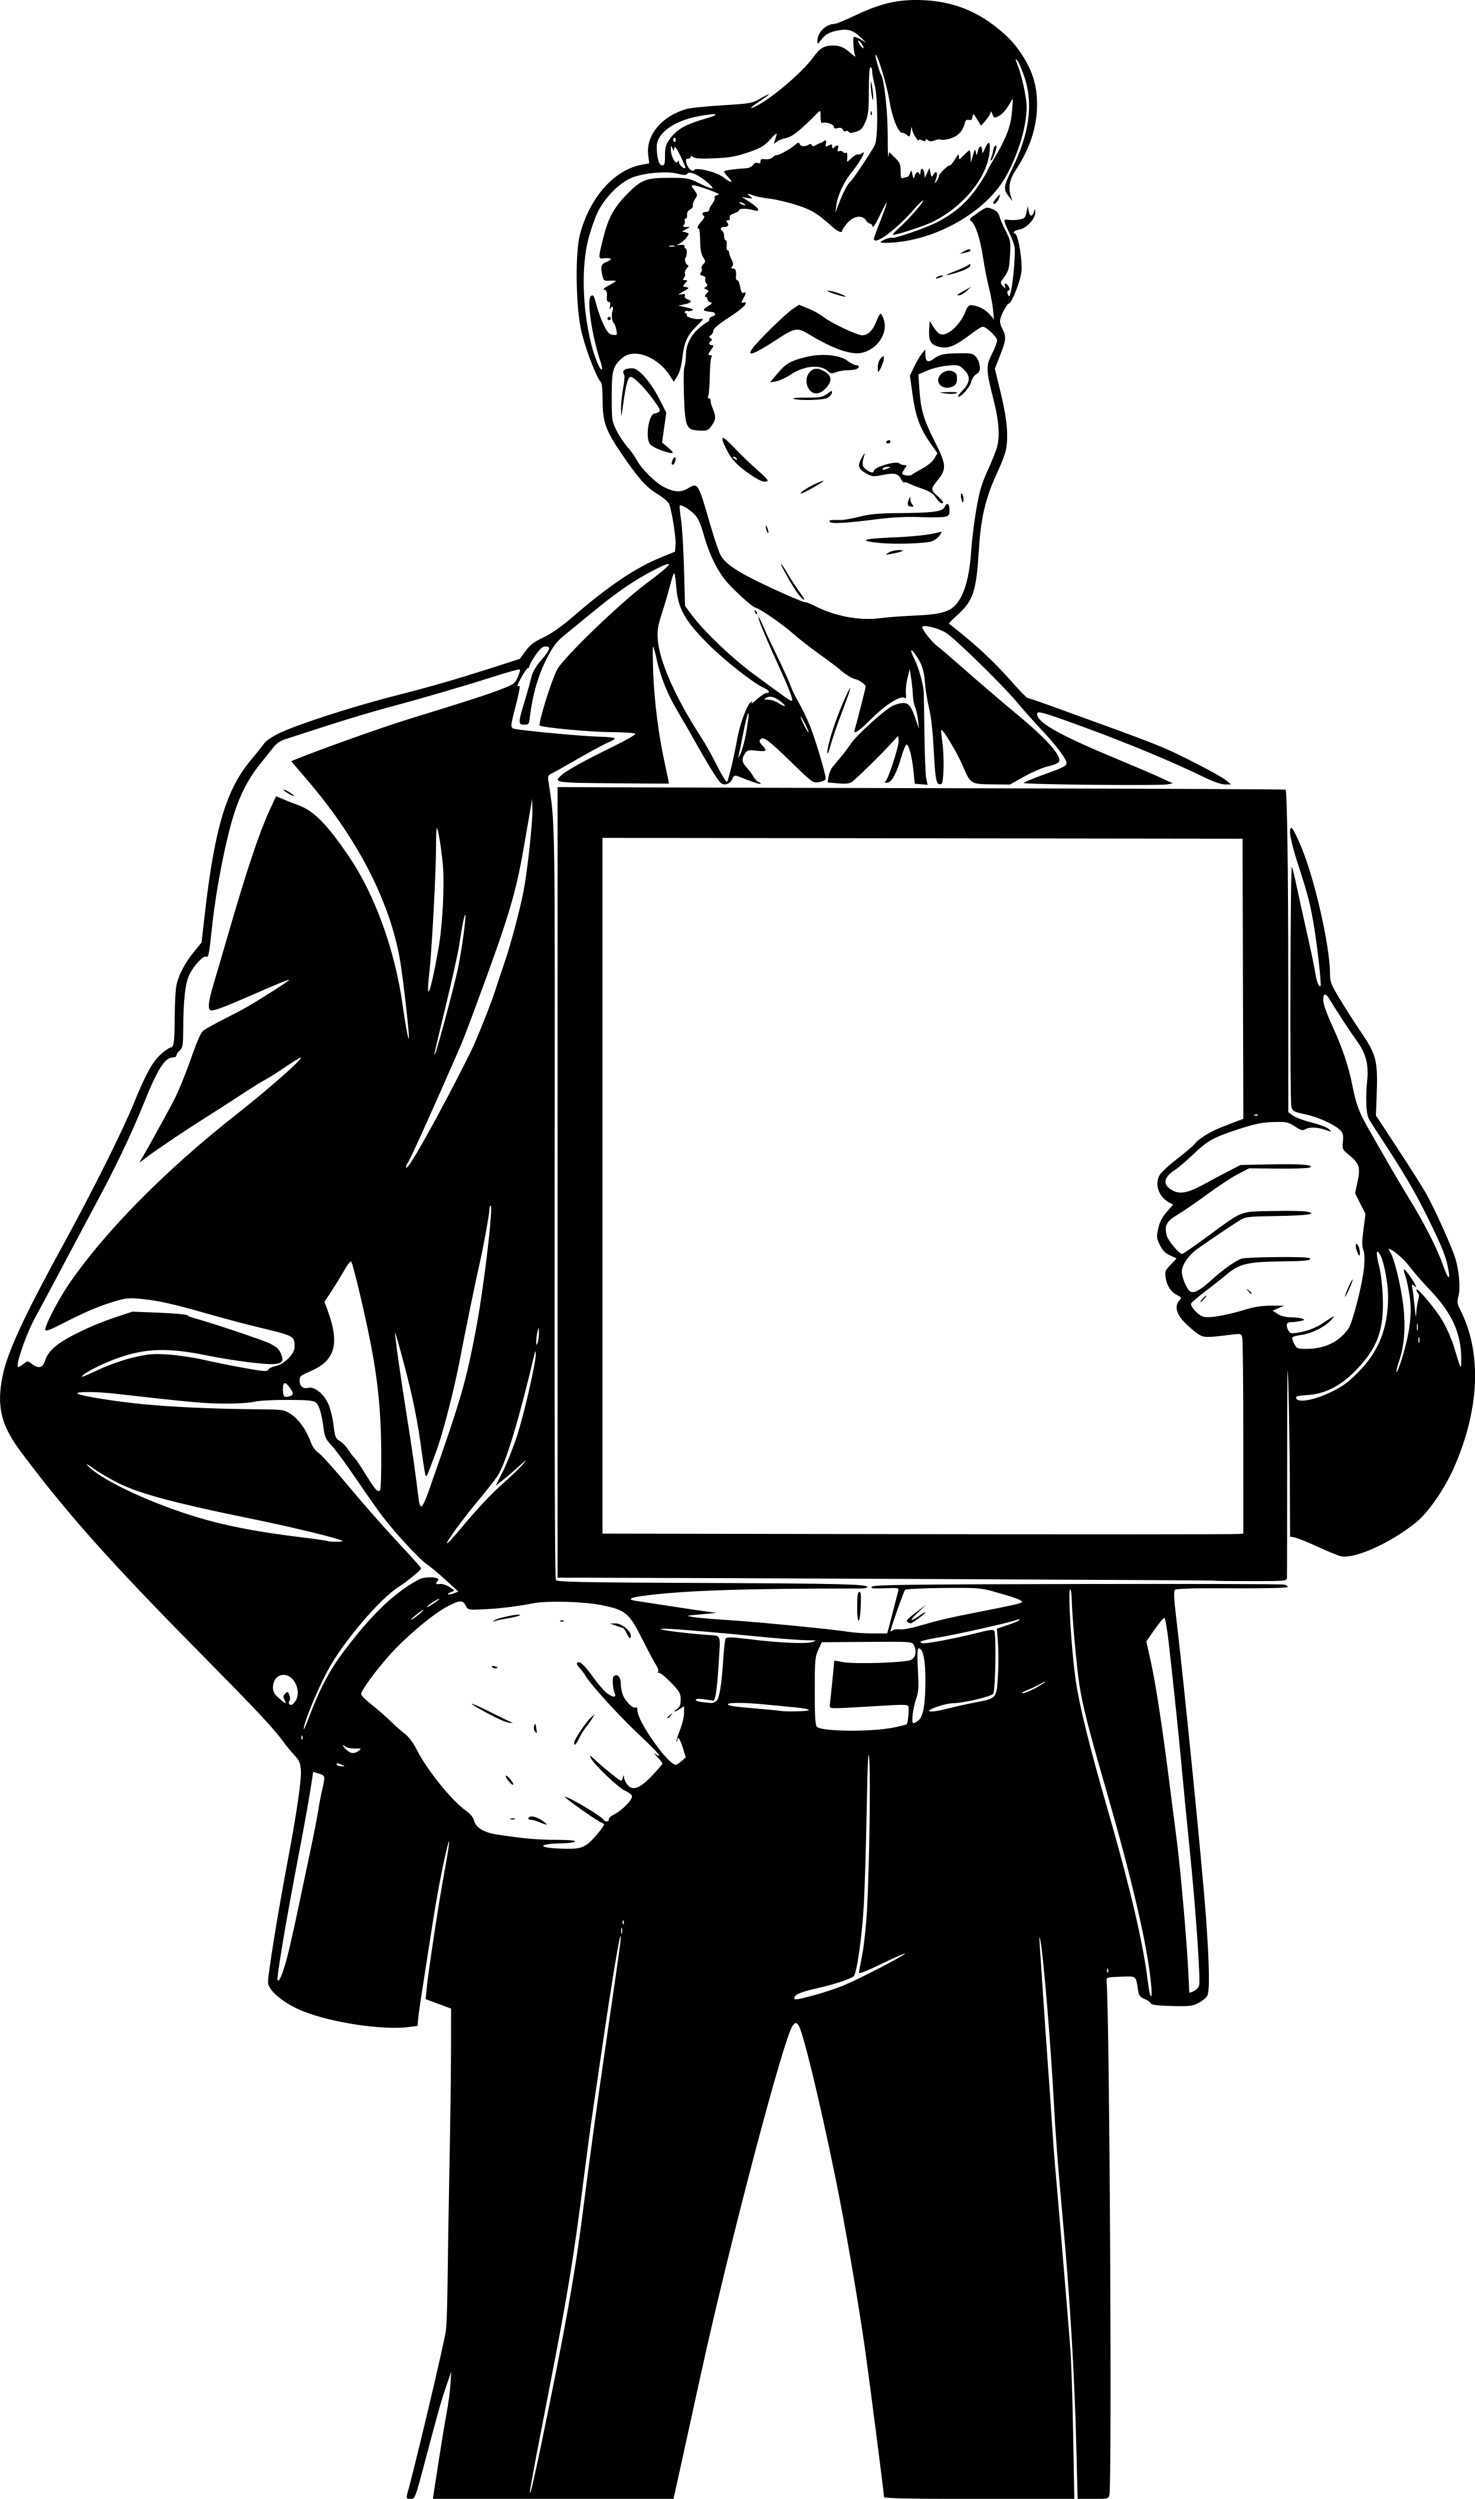 <?xml version="1.0" encoding="UTF-8" standalone="no"?>
<!-- Created with Inkscape (http://www.inkscape.org/) -->

<svg
   width="67.52mm"
   height="114.399mm"
   viewBox="0 0 67.52 114.399"
   version="1.1"
   id="svg1439"
   xml:space="preserve"
   inkscape:version="1.2 (dc2aedaf03, 2022-05-15)"
   sodipodi:docname="1960s man holding blank sign.svg"
   xmlns:inkscape="http://www.inkscape.org/namespaces/inkscape"
   xmlns:sodipodi="http://sodipodi.sourceforge.net/DTD/sodipodi-0.dtd"
   xmlns="http://www.w3.org/2000/svg"
   xmlns:svg="http://www.w3.org/2000/svg"
   xmlns:rdf="http://www.w3.org/1999/02/22-rdf-syntax-ns#"
   xmlns:cc="http://creativecommons.org/ns#"
   xmlns:dc="http://purl.org/dc/elements/1.1/"><title
     id="title1487">1960s man holding blank sign</title><sodipodi:namedview
     id="namedview1441"
     pagecolor="#ffffff"
     bordercolor="#666666"
     borderopacity="1.0"
     inkscape:showpageshadow="2"
     inkscape:pageopacity="0.0"
     inkscape:pagecheckerboard="0"
     inkscape:deskcolor="#d1d1d1"
     inkscape:document-units="mm"
     showgrid="false"
     inkscape:zoom="0.28064012"
     inkscape:cx="1382.5536"
     inkscape:cy="873.00418"
     inkscape:window-width="1920"
     inkscape:window-height="1009"
     inkscape:window-x="1912"
     inkscape:window-y="-8"
     inkscape:window-maximized="1"
     inkscape:current-layer="layer1" /><defs
     id="defs1436" /><g
     inkscape:label="Lager 1"
     inkscape:groupmode="layer"
     id="layer1"
     transform="translate(190.015,-1.077)"><path
       style="fill:#000000;stroke-width:0.076"
       d="m -171.397,115.342 c 0.376,-1.327 1.754,-7.153 1.798,-7.601 0.033,-0.335 0.066,-1.364 0.074,-2.286 0.008,-0.922 0.046,-3.254 0.084,-5.181 0.039,-1.928 0.071,-4.346 0.072,-5.374 l 0.002,-1.869 -0.581,-0.216 -0.581,-0.216 0.043,-0.468 c 0.069,-0.745 0.565,-4.011 0.815,-5.36 0.34,-1.834 0.265,-1.875 -0.11,-0.061 -0.176,0.851 -0.387,2.081 -0.576,3.353 -0.043,0.293 -0.169,1.099 -0.279,1.791 -0.11,0.691 -0.216,1.418 -0.234,1.615 l -0.034,0.357 -0.417,0.052 c -1.178,0.147 -3.509,-0.201 -4.806,-0.719 -0.886,-0.353 -1.62,-0.958 -1.62,-1.333 0,-0.391 0.466,-3.256 0.919,-5.649 0.386,-2.041 0.615,-3.609 0.587,-4.021 -0.026,-0.376 -0.069,-0.481 -0.296,-0.724 -0.146,-0.156 -0.366,-0.421 -0.487,-0.589 -0.468,-0.647 -1.163,-1.388 -4,-4.264 -4.008,-4.063 -5.99,-6.293 -8.057,-9.067 -0.892,-1.196 -1.097,-2.069 -0.813,-3.455 0.222,-1.082 0.979,-2.719 2.77,-5.993 1.352,-2.47 2.702,-5.174 3.236,-6.481 0.556,-1.36 0.862,-1.911 1.248,-2.251 0.188,-0.166 0.385,-0.301 0.438,-0.301 0.146,0 0.178,-0.25 0.185,-1.436 0.003,-0.601 0.04,-1.246 0.083,-1.434 0.105,-0.471 0.389,-1.006 0.799,-1.51 l 0.346,-0.425 0.148,-1.292 c 0.452,-3.951 0.984,-5.724 2.13,-7.086 0.264,-0.314 0.533,-0.651 0.597,-0.748 0.064,-0.097 0.343,-0.289 0.619,-0.427 0.834,-0.416 3.436,-1.258 5.531,-1.788 1.396,-0.354 2.682,-0.725 4.183,-1.207 l 1.364,-0.439 0.26,-0.358 c 0.202,-0.278 0.385,-0.418 0.824,-0.626 0.381,-0.181 0.839,-0.505 1.408,-0.997 1.573,-1.36 2.812,-2.193 3.962,-2.662 l 0.648,-0.264 0.024,-0.323 c 0.024,-0.32 -0.165,-1.524 -0.291,-1.856 -0.036,-0.095 -0.272,-0.298 -0.525,-0.451 -0.534,-0.324 -0.909,-0.747 -1.694,-1.91 -0.694,-1.028 -0.828,-1.413 -0.828,-2.394 0,-0.406 -0.031,-0.771 -0.07,-0.81 -0.228,-0.238 -0.777,-1.699 -0.932,-2.484 -0.233,-1.176 -0.252,-3.476 -0.036,-4.294 0.453,-1.716 1.592,-2.985 2.874,-3.202 l 0.297,-0.05 -0.047,-0.4 c -0.106,-0.901 0.627,-1.772 1.762,-2.094 0.168,-0.048 0.905,-0.123 1.638,-0.167 1.27,-0.077 1.353,-0.091 1.733,-0.309 0.522,-0.298 0.512,-0.237 -0.019,0.116 -0.483,0.321 -0.549,0.423 -0.133,0.208 0.742,-0.383 2.103,-1.555 2.585,-2.226 0.297,-0.414 0.491,-0.525 0.911,-0.525 0.309,0 0.512,0.092 0.821,0.371 0.187,0.169 0.212,0.177 0.162,0.048 -0.032,-0.084 -0.063,-0.311 -0.069,-0.504 -0.01,-0.347 -0.007,-0.351 0.181,-0.271 0.105,0.044 0.261,0.134 0.348,0.199 0.087,0.065 0.011,-0.022 -0.167,-0.195 -0.36,-0.347 -0.603,-0.426 -1.057,-0.341 -0.398,0.074 -0.598,0.186 -0.79,0.444 -0.149,0.2 -0.157,0.202 -0.16,0.043 -0.006,-0.391 0.39,-0.785 0.79,-0.785 0.067,0 0.473,-0.167 0.903,-0.371 1.16,-0.55 1.892,-0.732 2.915,-0.722 1.379,0.013 2.54,0.417 3.583,1.247 0.624,0.496 0.943,0.858 1.317,1.493 0.381,0.646 0.548,1.277 0.547,2.06 -0.002,1.005 -0.33,2.011 -0.973,2.978 -0.292,0.439 -0.36,0.83 -0.217,1.24 l 0.067,0.19 -0.151,-0.19 c -0.282,-0.355 -0.271,-0.463 0.129,-1.281 0.788,-1.612 0.976,-2.955 0.581,-4.167 -0.109,-0.335 -0.25,-0.676 -0.312,-0.757 -0.147,-0.191 -0.143,-0.159 0.035,0.308 0.081,0.214 0.205,0.694 0.275,1.067 0.108,0.574 0.114,0.776 0.039,1.315 -0.115,0.828 -0.518,1.945 -0.974,2.698 -0.92,1.521 -3.058,2.745 -5.069,2.901 -0.325,0.025 -0.591,0.02 -0.591,-0.011 0,-0.073 0.461,-0.249 0.535,-0.204 0.078,0.048 1.508,-0.443 1.976,-0.678 0.903,-0.453 1.492,-0.978 2.035,-1.813 0.182,-0.28 0.331,-0.531 0.331,-0.558 0,-0.027 0.147,-0.295 0.328,-0.596 0.54,-0.902 0.75,-1.452 0.807,-2.118 0.028,-0.33 0.045,-0.601 0.037,-0.601 -0.008,0 -0.104,0.152 -0.212,0.337 -0.109,0.185 -0.299,0.388 -0.423,0.449 -0.217,0.108 -0.227,0.105 -0.299,-0.09 -0.041,-0.111 -0.077,-0.147 -0.08,-0.079 -0.003,0.068 -0.103,0.234 -0.222,0.37 l -0.216,0.247 -0.181,-0.294 c -0.168,-0.273 -0.183,-0.281 -0.209,-0.116 -0.021,0.13 -0.067,0.169 -0.169,0.142 -0.102,-0.027 -0.153,0.017 -0.189,0.16 -0.09,0.358 -0.325,0.599 -0.678,0.698 -0.187,0.052 -0.373,0.074 -0.415,0.048 -0.042,-0.026 -0.169,-0.012 -0.282,0.032 -0.147,0.056 -0.236,0.053 -0.311,-0.009 -0.079,-0.066 -0.105,-0.065 -0.105,0.001 0,0.065 -0.041,0.066 -0.152,0.007 -0.084,-0.045 -0.154,-0.055 -0.155,-0.022 -0.006,0.152 -0.304,-0.323 -0.313,-0.501 -0.008,-0.141 -0.025,-0.112 -0.057,0.099 -0.041,0.264 -0.06,0.287 -0.161,0.19 -0.063,-0.06 -0.166,-0.11 -0.229,-0.11 -0.184,0 -0.465,-0.698 -0.583,-1.443 -0.109,-0.692 -0.517,-2.064 -0.636,-2.137 -0.061,-0.038 0.163,0.786 0.255,0.934 0.14,0.227 0.298,1.691 0.297,2.761 -5.8e-4,0.65 0.014,1.087 0.033,0.973 l 0.034,-0.208 0.262,0.254 c 0.226,0.219 0.262,0.304 0.262,0.617 0,0.299 0.021,0.354 0.121,0.316 0.066,-0.025 0.15,-0.046 0.185,-0.046 0.036,0 0.091,-0.077 0.123,-0.171 0.055,-0.163 0.061,-0.16 0.111,0.057 0.05,0.216 0.056,0.219 0.108,0.057 0.061,-0.189 0.156,-0.223 0.216,-0.076 0.021,0.052 0.041,0.018 0.044,-0.076 0.008,-0.242 0.143,-0.213 0.177,0.038 l 0.029,0.21 0.103,-0.229 0.103,-0.229 0.047,0.229 c 0.044,0.214 0.053,0.219 0.135,0.077 0.131,-0.228 0.219,-0.068 0.116,0.212 -0.081,0.222 -0.079,0.231 0.022,0.097 0.062,-0.081 0.112,-0.186 0.112,-0.233 0,-0.103 0.419,-0.516 0.501,-0.495 0.032,0.008 0.138,-0.117 0.235,-0.278 0.148,-0.244 0.178,-0.265 0.178,-0.123 2.9e-4,0.164 0.01,0.161 0.218,-0.057 0.12,-0.125 0.24,-0.228 0.267,-0.228 0.027,0 0.052,0.129 0.056,0.286 l 0.007,0.286 0.095,-0.343 c 0.083,-0.298 0.1,-0.318 0.133,-0.152 0.036,0.182 0.041,0.18 0.097,-0.056 0.064,-0.268 0.191,-0.266 0.196,0.003 0.003,0.139 0.021,0.127 0.107,-0.072 0.192,-0.442 0.281,-0.388 0.228,0.137 -0.116,1.158 -1.202,2.488 -2.594,3.179 -0.428,0.212 -1.78,0.647 -1.836,0.59 -0.015,-0.015 0.12,-0.158 0.299,-0.317 0.416,-0.371 1.137,-1.193 1.088,-1.241 -0.02,-0.02 -0.183,0.131 -0.361,0.337 -0.855,0.986 -1.888,1.755 -1.888,1.404 0,-0.041 0.139,-0.423 0.308,-0.848 0.169,-0.425 0.295,-0.786 0.279,-0.802 -0.016,-0.016 -0.162,0.254 -0.325,0.6 -0.176,0.373 -0.307,0.575 -0.323,0.496 -0.015,-0.073 -0.067,-0.133 -0.117,-0.133 -0.05,0 -0.133,-0.069 -0.186,-0.152 -0.162,-0.26 -0.566,-0.204 -0.848,0.117 -0.13,0.148 -0.236,0.302 -0.236,0.343 0,0.14 -0.191,0.07 -0.457,-0.165 -0.708,-0.628 -0.912,-0.754 -1.589,-0.981 -0.389,-0.13 -0.953,-0.265 -1.254,-0.301 -0.301,-0.035 -0.644,-0.102 -0.762,-0.148 -0.293,-0.115 -0.337,-0.106 -0.162,0.035 0.14,0.113 0.133,0.117 -0.117,0.075 l -0.265,-0.045 0.349,0.221 c 0.445,0.282 0.549,0.486 0.196,0.385 -0.31,-0.089 -0.662,-0.089 -0.662,-6.91e-4 0,0.038 -0.107,0.106 -0.237,0.151 -0.164,0.057 -0.224,0.118 -0.193,0.198 0.028,0.073 -7e-5,0.115 -0.077,0.115 -0.093,0 -0.101,0.024 -0.036,0.102 0.101,0.121 0.038,0.203 -0.155,0.203 -0.15,0 -0.188,0.114 -0.064,0.19 0.042,0.026 0.076,0.131 0.076,0.233 0,0.102 0.033,0.186 0.073,0.186 0.04,0 0.06,0.103 0.044,0.229 -0.016,0.126 0.003,0.229 0.042,0.229 0.039,0 0.071,0.048 0.071,0.106 0,0.058 0.05,0.202 0.111,0.32 0.081,0.156 0.089,0.241 0.029,0.313 -0.062,0.075 -0.052,0.099 0.041,0.099 0.119,0 0.156,0.117 0.128,0.4 -0.007,0.073 0.022,0.133 0.067,0.133 0.044,0 0.102,0.139 0.129,0.309 0.035,0.217 0.08,0.297 0.153,0.269 0.132,-0.051 0.131,-0.012 -0.011,0.262 -0.103,0.199 -0.103,0.218 0,0.179 0.063,-0.024 0.115,-0.012 0.115,0.028 0,0.109 -0.257,0.321 -0.903,0.745 -0.361,0.237 -0.583,0.434 -0.583,0.518 -3.7e-4,0.074 -0.052,0.168 -0.114,0.208 -0.094,0.061 -0.096,0.084 -0.01,0.14 0.072,0.046 0.078,0.082 0.019,0.119 -0.124,0.077 -0.103,0.196 0.035,0.196 0.099,0 0.091,0.039 -0.043,0.229 -0.139,0.195 -0.145,0.229 -0.039,0.229 0.081,0 0.103,0.033 0.063,0.095 -0.033,0.052 -0.066,0.438 -0.073,0.857 -0.007,0.419 -0.037,0.822 -0.066,0.895 -0.033,0.081 -0.02,0.133 0.034,0.133 0.048,0 0.081,0.043 0.072,0.095 -0.009,0.052 0.024,0.191 0.072,0.308 0.178,0.431 0.177,0.548 -0.008,0.818 -0.167,0.245 -0.208,0.264 -0.549,0.251 -0.631,-0.023 -0.677,-0.119 -0.735,-1.531 -0.027,-0.66 -0.019,-1.279 0.018,-1.376 0.037,-0.097 0.067,-0.337 0.068,-0.533 0.002,-0.481 0.214,-0.917 0.611,-1.257 0.181,-0.155 0.357,-0.282 0.391,-0.282 0.034,0 0.062,-0.047 0.062,-0.105 0,-0.058 0.072,-0.124 0.16,-0.147 0.187,-0.049 0.125,-0.205 -0.082,-0.205 -0.078,0 -0.198,-0.022 -0.266,-0.048 -0.1,-0.038 -0.074,-0.079 0.127,-0.205 0.198,-0.124 0.223,-0.164 0.118,-0.186 -0.073,-0.016 -0.133,-0.078 -0.133,-0.138 0,-0.06 -0.04,-0.109 -0.088,-0.109 -0.052,0 -0.035,-0.059 0.041,-0.143 0.122,-0.135 0.122,-0.146 -0.005,-0.195 -0.114,-0.044 -0.118,-0.062 -0.023,-0.121 0.085,-0.052 0.09,-0.09 0.023,-0.158 -0.049,-0.049 -0.07,-0.138 -0.047,-0.198 0.026,-0.069 -0.019,-0.125 -0.122,-0.152 -0.127,-0.033 -0.145,-0.066 -0.08,-0.145 0.046,-0.056 0.062,-0.138 0.035,-0.182 -0.027,-0.044 0.006,-0.135 0.073,-0.202 0.112,-0.112 0.112,-0.138 -0.007,-0.32 -0.09,-0.137 -0.132,-0.368 -0.136,-0.753 -0.004,-0.306 -0.033,-0.556 -0.064,-0.556 -0.108,-3.74e-4 -0.057,-0.13 0.128,-0.331 0.102,-0.11 0.153,-0.22 0.114,-0.244 -0.125,-0.077 -0.077,-0.187 0.081,-0.187 0.084,0 0.153,-0.043 0.154,-0.095 9.2e-4,-0.052 0.066,-0.179 0.144,-0.281 0.079,-0.102 0.127,-0.228 0.107,-0.28 -0.021,-0.054 0.038,-0.104 0.141,-0.119 0.126,-0.018 0.013,-0.085 -0.394,-0.235 -0.314,-0.115 -0.632,-0.21 -0.707,-0.21 -0.124,3.168e-4 -0.122,0.019 0.027,0.22 0.155,0.21 0.156,0.229 0.033,0.417 -0.071,0.108 -0.115,0.241 -0.097,0.294 0.018,0.053 -0.039,0.134 -0.126,0.179 -0.099,0.051 -0.152,0.144 -0.14,0.248 0.01,0.092 -0.019,0.167 -0.065,0.167 -0.046,0 -0.065,0.047 -0.043,0.105 0.022,0.058 0.002,0.143 -0.045,0.19 -0.063,0.063 -0.037,0.086 0.101,0.088 l 0.187,0.003 -0.181,0.1 -0.181,0.1 0.17,0.044 c 0.16,0.042 0.163,0.054 0.048,0.218 -0.067,0.095 -0.199,0.218 -0.294,0.273 l -0.172,0.1 0.19,-0.021 c 0.12,-0.013 0.183,0.015 0.171,0.074 -0.011,0.052 0.013,0.095 0.052,0.095 0.073,0 0.063,0.348 -0.012,0.424 -0.066,0.066 0.026,0.338 0.114,0.338 0.043,0 0.019,0.066 -0.054,0.148 -0.073,0.081 -0.11,0.186 -0.081,0.232 0.029,0.046 0.011,0.134 -0.04,0.195 -0.075,0.09 -0.067,0.111 0.043,0.111 0.129,0 0.129,0.007 0.003,0.146 -0.127,0.14 -0.125,0.147 0.045,0.174 0.161,0.025 0.15,0.043 -0.127,0.2 -0.252,0.143 -0.269,0.165 -0.097,0.13 0.159,-0.033 0.198,-0.017 0.166,0.066 -0.025,0.066 0.021,0.128 0.116,0.158 0.24,0.076 0.189,0.169 -0.128,0.233 l -0.286,0.058 0.381,0.086 c 0.285,0.065 0.346,0.1 0.241,0.142 -0.077,0.03 -0.169,0.038 -0.204,0.016 -0.035,-0.022 -0.086,-0.005 -0.112,0.038 -0.026,0.043 -0.01,0.077 0.037,0.077 0.047,0 0.065,0.032 0.041,0.072 -0.059,0.096 0.443,0.231 0.662,0.177 0.135,-0.033 0.091,0.038 -0.194,0.316 -0.443,0.432 -0.584,0.744 -0.668,1.478 -0.039,0.346 -0.126,0.659 -0.228,0.824 l -0.165,0.267 -0.135,-0.222 c -0.551,-0.906 -1.654,-1.348 -2.206,-0.884 -0.446,0.375 -0.498,0.561 -0.498,1.782 -3.2e-4,1.052 0.01,1.125 0.21,1.533 0.116,0.236 0.342,0.578 0.503,0.762 0.161,0.184 0.354,0.452 0.428,0.596 0.218,0.424 0.886,1.079 1.297,1.272 0.472,0.221 0.745,0.227 1.079,0.02 0.421,-0.26 0.449,-0.214 0.984,1.646 0.193,0.671 0.418,1.329 0.5,1.463 0.282,0.459 1,0.888 2.919,1.746 0.5,0.224 0.925,0.392 0.943,0.374 0.018,-0.018 0.226,0.065 0.462,0.184 0.92,0.464 2.024,0.667 2.961,0.545 0.326,-0.043 1.038,-0.096 1.583,-0.119 1.43,-0.06 1.796,-0.212 2.142,-0.894 0.243,-0.479 0.388,-1.171 0.451,-2.155 0.027,-0.419 0.128,-1.226 0.224,-1.794 0.141,-0.833 0.242,-1.178 0.52,-1.791 0.19,-0.417 0.382,-0.896 0.427,-1.064 0.141,-0.522 0.095,-1.194 -0.146,-2.144 -0.358,-1.41 -0.364,-1.581 -0.084,-2.132 0.13,-0.256 0.237,-0.537 0.237,-0.623 0,-0.159 -0.491,-0.625 -0.659,-0.625 -0.05,0 -0.239,0.112 -0.421,0.25 -0.888,0.673 -1.162,0.783 -1.628,0.654 -0.334,-0.092 -0.43,-0.276 -0.401,-0.773 l 0.023,-0.398 0.175,0.282 c 0.096,0.155 0.24,0.302 0.32,0.328 0.33,0.105 0.932,-0.456 1.157,-1.076 0.051,-0.142 0.146,-0.257 0.212,-0.257 0.291,0 0.654,0.169 0.858,0.398 l 0.222,0.25 -0.046,-0.455 c -0.025,-0.25 -0.112,-0.714 -0.193,-1.032 -0.081,-0.317 -0.2,-0.927 -0.264,-1.354 -0.128,-0.85 -0.342,-1.504 -0.539,-1.648 -0.111,-0.081 -0.076,-0.127 0.29,-0.379 0.407,-0.281 0.422,-0.284 0.683,-0.175 0.187,0.078 0.283,0.176 0.32,0.329 0.029,0.12 0.158,0.422 0.287,0.671 0.222,0.43 0.232,0.488 0.196,1.123 -0.037,0.648 -0.06,0.718 -0.395,1.169 -0.047,0.064 -0.024,0.142 0.072,0.237 0.129,0.128 0.138,0.129 0.092,0.008 -0.068,-0.181 0.072,-0.17 0.17,0.013 0.056,0.105 0.053,0.155 -0.011,0.176 -0.057,0.019 -0.067,0.083 -0.028,0.178 0.054,0.131 0.069,0.122 0.127,-0.081 0.109,-0.38 0.233,-1.811 0.181,-2.091 -0.027,-0.144 -0.128,-0.419 -0.223,-0.61 -0.096,-0.191 -0.196,-0.418 -0.223,-0.505 -0.043,-0.14 -0.023,-0.155 0.18,-0.125 0.126,0.018 0.348,0.011 0.493,-0.016 0.231,-0.043 0.271,-0.086 0.32,-0.332 l 0.056,-0.283 0.043,0.229 c 0.05,0.265 0.172,0.277 0.243,0.024 0.047,-0.167 0.05,-0.165 0.057,0.031 0.011,0.29 -0.39,0.727 -0.722,0.79 -0.249,0.047 -0.342,0.143 -0.189,0.197 0.132,0.047 0.328,1.219 0.284,1.702 -0.039,0.43 -0.448,1.485 -0.575,1.485 -0.073,0 -0.314,0.42 -0.387,0.674 -0.043,0.15 -0.02,0.286 0.079,0.473 0.194,0.364 0.181,0.524 -0.096,1.225 l -0.242,0.612 0.28,1.159 c 0.297,1.228 0.359,2.073 0.198,2.677 -0.045,0.168 -0.232,0.631 -0.415,1.029 -0.495,1.073 -0.707,1.995 -0.797,3.456 -0.116,1.891 -0.256,2.307 -1,2.976 -0.216,0.195 -0.38,0.364 -0.364,0.377 1.252,0.982 2.017,1.691 2.906,2.697 0.343,0.388 0.653,0.705 0.689,0.705 0.036,0 0.483,0.151 0.993,0.336 5.223,1.89 5.166,1.868 6.811,2.706 0.578,0.295 1.154,0.621 1.28,0.725 l 0.229,0.19 -0.272,0.003 c -0.172,0.002 -0.534,-0.125 -0.984,-0.344 -1.449,-0.705 -3.497,-1.557 -5.525,-2.298 -1.84,-0.672 -2.095,-0.744 -2.095,-0.591 0,0.403 1.01,0.969 3.782,2.12 0.76,0.315 1.617,0.684 1.905,0.818 l 0.524,0.245 -0.267,0.048 c -0.354,0.063 -6.553,0.004 -6.553,-0.063 0,-0.029 0.317,-0.168 0.705,-0.309 1.113,-0.406 1.2,-0.446 1.248,-0.572 0.056,-0.145 -0.41,-0.779 -1.15,-1.565 -0.296,-0.314 -0.799,-0.88 -1.117,-1.257 -0.688,-0.815 -2.742,-2.827 -3.228,-3.162 -0.316,-0.217 -1.106,-0.415 -1.106,-0.276 0,0.128 0.426,0.673 0.675,0.863 0.153,0.116 0.588,0.486 0.968,0.822 0.805,0.712 1.893,1.645 2.646,2.27 1.475,1.224 2.15,1.997 1.952,2.236 -0.044,0.053 -0.268,0.139 -0.497,0.19 -0.229,0.051 -0.712,0.259 -1.073,0.461 l -0.657,0.368 -0.731,-0.008 c -1.088,-0.011 -1.06,0.005 -1.431,-0.853 -0.275,-0.636 -0.916,-1.701 -0.984,-1.633 -0.012,0.012 0.013,0.275 0.055,0.583 0.092,0.661 0.062,1.85 -0.047,1.885 -0.23,0.073 -0.276,-0.123 -0.347,-1.491 -0.045,-0.877 -0.125,-1.605 -0.216,-1.974 -0.079,-0.322 -0.165,-0.852 -0.19,-1.178 -0.044,-0.58 -0.143,-0.866 -0.447,-1.297 -0.23,-0.327 -0.244,-0.19 -0.024,0.244 0.181,0.357 0.396,1.13 0.416,1.494 0.005,0.084 0.019,0.958 0.032,1.943 0.013,0.985 0.052,1.904 0.086,2.043 l 0.062,0.253 -0.296,-0.024 -0.296,-0.024 -0.057,-0.572 c -0.067,-0.681 -0.226,-1.271 -0.328,-1.22 -0.04,0.02 -0.143,0.277 -0.23,0.571 -0.23,0.783 -0.456,1.184 -0.664,1.177 -0.093,-0.003 -0.129,-0.023 -0.079,-0.043 0.127,-0.052 0.649,-1.654 0.62,-1.902 l -0.024,-0.204 -0.304,0.334 c -0.493,0.541 -1.642,1.667 -1.819,1.781 -0.116,0.075 -0.299,0.093 -0.633,0.062 l -0.47,-0.043 0.044,-0.27 c 0.024,-0.148 0.098,-0.337 0.165,-0.419 0.067,-0.082 0.245,-0.295 0.395,-0.473 0.151,-0.178 0.347,-0.439 0.435,-0.581 0.25,-0.397 1.667,-1.676 1.983,-1.788 0.602,-0.215 0.739,-0.137 0.978,0.553 l 0.181,0.522 -0.044,-0.413 c -0.024,-0.227 -0.083,-0.484 -0.13,-0.571 -0.047,-0.087 -0.095,-0.347 -0.107,-0.577 -0.012,-0.23 -0.049,-0.591 -0.082,-0.8 l -0.06,-0.381 -0.104,0.427 c -0.057,0.235 -0.09,0.551 -0.072,0.701 0.023,0.198 0.008,0.254 -0.054,0.202 -0.16,-0.133 -0.85,0.286 -1.444,0.877 -0.64,0.636 -0.917,0.831 -0.851,0.6 0.142,-0.494 0.508,-1.936 0.508,-2.001 0,-0.089 -0.32,-0.315 -0.48,-0.338 -0.133,-0.02 -0.499,-0.249 -0.701,-0.44 -0.084,-0.079 -0.495,-0.388 -0.914,-0.687 -0.419,-0.299 -0.985,-0.74 -1.257,-0.981 -0.475,-0.42 -1.471,-1.108 -1.673,-1.155 -0.139,-0.033 -0.657,-0.48 -1.172,-1.011 -0.521,-0.537 -0.937,-1.342 -1.219,-2.352 -0.13,-0.465 -0.255,-0.745 -0.405,-0.902 -0.226,-0.238 -0.624,-0.48 -0.686,-0.418 -0.02,0.02 0.005,0.305 0.055,0.634 0.05,0.329 0.113,1.355 0.138,2.281 l 0.047,1.682 0.338,0.451 c 0.553,0.738 1.809,1.934 2.796,2.663 1.549,1.145 1.72,1.264 1.76,1.224 0.059,-0.059 -0.152,-0.602 -0.702,-1.799 -0.532,-1.159 -0.933,-2.148 -0.818,-2.019 0.037,0.042 0.145,0.262 0.24,0.489 0.095,0.227 0.384,0.844 0.642,1.372 0.258,0.527 0.515,1.096 0.571,1.264 0.056,0.168 0.219,0.506 0.363,0.751 0.143,0.245 0.376,0.725 0.517,1.067 0.246,0.595 0.731,2.215 0.731,2.441 0,0.067 -0.113,0.128 -0.293,0.158 -0.292,0.049 -0.297,0.046 -1.276,-0.904 -1.073,-1.042 -1.276,-1.193 -1.418,-1.051 -0.068,0.068 -0.049,0.131 0.078,0.266 0.249,0.265 0.208,0.308 -0.248,0.254 -0.372,-0.044 -0.427,-0.031 -0.533,0.121 -0.168,0.241 -0.148,0.416 0.077,0.653 0.108,0.113 0.243,0.296 0.302,0.407 0.059,0.11 0.164,0.222 0.235,0.249 0.07,0.027 0.112,0.065 0.093,0.084 -0.031,0.031 -0.377,-0.084 -0.994,-0.331 -0.187,-0.075 -0.216,-0.063 -0.305,0.124 -0.064,0.134 -0.169,0.215 -0.301,0.23 -0.176,0.02 -0.246,-0.044 -0.536,-0.495 -0.184,-0.285 -0.544,-0.896 -0.801,-1.357 -0.257,-0.461 -0.641,-1.13 -0.855,-1.486 -0.455,-0.761 -0.8,-1.613 -0.961,-2.377 -0.063,-0.301 -0.136,-0.567 -0.162,-0.59 -0.026,-0.023 -0.024,0.522 0.003,1.211 0.054,1.36 0.256,2.916 0.549,4.226 0.102,0.457 0.177,0.834 0.166,0.838 -0.011,0.004 -1.16,-0.004 -2.553,-0.016 -2.691,-0.024 -2.738,-0.032 -2.362,-0.373 0.238,-0.216 1.046,-0.663 2.321,-1.286 0.596,-0.291 1.073,-0.562 1.061,-0.603 -0.013,-0.044 -0.492,-0.077 -1.159,-0.081 -0.914,-0.005 -3.118,-0.212 -3.217,-0.302 -0.084,-0.076 0.516,-2.014 0.79,-2.553 0.267,-0.525 2.881,-3.052 4.08,-3.944 1.222,-0.909 1.366,-1.127 0.437,-0.66 -0.855,0.43 -1.682,0.984 -2.66,1.783 -0.488,0.399 -1.129,0.922 -1.424,1.162 -0.47,0.382 -0.584,0.529 -0.921,1.184 -0.376,0.733 -0.637,1.644 -0.752,2.628 -0.04,0.338 -0.057,0.362 -0.261,0.362 -0.28,0 -0.28,-0.085 -8.6e-4,-1 0.12,-0.393 0.261,-0.896 0.313,-1.118 0.069,-0.292 0.198,-0.524 0.467,-0.838 0.415,-0.485 0.458,-0.625 0.192,-0.625 -0.133,0 -0.255,0.107 -0.457,0.401 -0.152,0.22 -0.276,0.443 -0.276,0.495 0,0.052 -0.032,0.095 -0.07,0.095 -0.039,0 -0.172,0.187 -0.296,0.416 -0.124,0.229 -0.204,0.413 -0.177,0.41 0.026,-0.003 0.07,-0.002 0.097,0.003 0.027,0.005 -0.051,0.39 -0.171,0.855 -0.255,0.982 -0.259,1.027 -0.101,1.088 0.185,0.071 3.14,0.35 3.873,0.366 0.36,0.008 0.692,0.037 0.738,0.065 0.045,0.028 -0.066,0.111 -0.247,0.183 -0.181,0.073 -0.81,0.409 -1.397,0.748 -0.587,0.339 -1.146,0.653 -1.243,0.698 -0.149,0.069 -0.17,0.124 -0.136,0.349 0.313,2.075 0.299,1.115 0.283,19.278 -0.01,10.673 0.012,17.223 0.057,17.289 0.06,0.089 1.115,0.111 6.537,0.134 6.498,0.028 7.723,0.057 7.723,0.185 0,0.038 -0.129,0.069 -0.286,0.069 -5.422,-0.004 -8.275,0.095 -10.077,0.351 -0.51,0.073 -0.614,0.156 -0.26,0.21 0.164,0.025 0.847,0.13 1.518,0.234 0.671,0.104 1.442,0.218 1.714,0.255 l 0.495,0.066 -0.724,0.066 c -0.715,0.065 -0.719,0.067 -0.343,0.127 0.21,0.033 0.912,0.094 1.562,0.135 1.354,0.085 4.845,0.425 5.524,0.537 0.251,0.042 0.756,0.076 1.121,0.076 l 0.664,8.64e-4 0.077,-0.286 c 0.043,-0.157 0.146,-0.56 0.231,-0.895 0.084,-0.335 0.173,-0.678 0.196,-0.762 0.041,-0.145 0.013,-0.151 -0.627,-0.126 -0.557,0.022 -0.654,0.009 -0.572,-0.075 0.08,-0.083 1.773,-0.105 9.372,-0.119 5.101,-0.01 9.369,0.001 9.484,0.024 0.116,0.023 0.19,0.074 0.166,0.114 -0.027,0.043 -1.047,0.066 -2.557,0.058 -1.753,-0.01 -2.538,0.012 -2.597,0.071 -0.062,0.062 -0.05,0.377 0.045,1.174 0.375,3.148 1.221,11.655 1.375,13.814 0.158,2.224 0.176,3.382 0.056,3.6 -0.052,0.094 -0.235,0.243 -0.406,0.33 -0.275,0.14 -0.419,0.156 -1.229,0.134 -0.658,-0.018 -0.927,-0.053 -0.95,-0.122 -0.018,-0.053 -0.146,-0.144 -0.284,-0.202 -0.214,-0.09 -0.259,-0.154 -0.303,-0.436 -0.1,-0.639 -0.054,-0.606 -0.789,-0.582 -0.608,0.02 -0.66,0.034 -0.647,0.174 0.139,1.525 0.256,23.087 0.129,23.564 -0.043,0.162 -0.084,0.171 -0.75,0.171 h -0.704 l -0.052,-2.153 c -0.087,-3.565 -0.295,-7.046 -0.657,-10.991 -0.191,-2.088 -0.307,-3.617 -0.378,-4.991 -0.131,-2.551 -0.485,-6.821 -0.616,-7.429 -0.054,-0.25 -0.059,-0.215 -0.031,0.19 0.019,0.272 0.086,1.284 0.149,2.248 0.063,0.964 0.165,2.438 0.226,3.276 0.062,0.838 0.148,2.09 0.192,2.781 0.044,0.691 0.115,1.634 0.158,2.095 0.093,1.002 0.582,6.858 0.681,8.153 0.038,0.503 0.094,2.243 0.123,3.867 l 0.054,2.953 h -4.355 c -3.095,-2.9e-4 -4.355,-0.024 -4.355,-0.084 0,-0.157 -0.69,-5.518 -0.881,-6.851 -0.331,-2.302 -0.929,-5.751 -1.36,-7.848 -0.766,-3.724 -1.503,-6.739 -1.695,-6.934 -0.1,-0.101 -0.127,-0.096 -0.246,0.049 -0.389,0.474 -2.921,10.088 -4.201,15.953 -0.37,1.697 -0.804,3.677 -0.964,4.4 l -0.291,1.314 h -5.509 -5.509 l 0.04,-0.248 c 0.022,-0.136 0.129,-0.831 0.238,-1.543 0.109,-0.712 0.265,-1.654 0.347,-2.092 0.082,-0.438 0.164,-1.055 0.184,-1.372 l 0.035,-0.575 -0.234,0.686 c -0.23,0.673 -0.349,1.096 -0.978,3.467 -0.45,1.696 -0.442,1.676 -0.664,1.676 -0.144,0 -0.181,-0.032 -0.152,-0.133 z m 6.171,-2.42 c 1.084,-5.236 1.525,-7.69 1.878,-10.476 0.352,-2.776 0.626,-4.762 1.186,-8.61 0.569,-3.912 0.603,-4.168 0.546,-4.115 -0.054,0.05 -0.442,2.397 -0.775,4.686 -0.146,1.006 -0.353,2.412 -0.459,3.124 -0.106,0.712 -0.297,2.118 -0.424,3.124 -0.471,3.728 -0.744,5.396 -1.6,9.791 -0.542,2.781 -0.719,3.716 -0.873,4.61 -0.031,0.177 -0.024,0.194 0.028,0.075 0.037,-0.084 0.259,-1.079 0.493,-2.21 z m 12.47,-20.5 c 0.398,-0.107 0.998,-0.305 1.333,-0.44 0.676,-0.273 2.887,-1.419 2.836,-1.47 -0.018,-0.018 -0.457,0.174 -0.977,0.426 -0.814,0.395 -1.136,0.52 -1.135,0.44 1.5e-4,-0.01 0.07,-0.376 0.154,-0.812 0.085,-0.436 0.185,-1.396 0.224,-2.134 0.104,-1.995 0.161,-6.124 0.095,-6.864 -0.043,-0.478 -0.073,0.143 -0.115,2.362 -0.032,1.655 -0.09,3.593 -0.129,4.305 -0.083,1.5 -0.33,3.235 -0.473,3.327 -0.218,0.14 -0.936,0.374 -1.602,0.523 -0.762,0.17 -1.057,0.286 -1.106,0.436 -0.044,0.134 0.074,0.121 0.896,-0.099 z m 15.434,-0.511 c -0.175,-1.814 -0.864,-4.77 -2.135,-9.163 -0.708,-2.446 -1.003,-3.611 -1.141,-4.496 -0.132,-0.851 -0.34,-3.15 -0.357,-3.948 -0.007,-0.307 -0.039,-0.492 -0.079,-0.451 -0.098,0.098 0.063,2.736 0.247,4.055 0.17,1.215 0.616,3.032 1.488,6.055 1.013,3.514 1.612,6.073 1.82,7.776 0.064,0.525 0.109,0.724 0.164,0.724 0.026,0 0.022,-0.249 -0.007,-0.552 z m 1.967,0.314 c 0.104,-0.047 0.209,-0.167 0.233,-0.266 0.066,-0.263 -0.155,-3.453 -0.421,-6.087 -0.127,-1.257 -0.296,-2.989 -0.375,-3.848 -0.143,-1.557 -0.344,-3.49 -0.592,-5.698 -0.072,-0.64 -0.162,-1.172 -0.2,-1.181 -0.038,-0.009 -0.241,0.23 -0.45,0.53 l -0.381,0.547 0.209,0.939 c 0.207,0.929 0.504,2.846 0.806,5.206 0.086,0.671 0.257,2.008 0.38,2.972 0.202,1.584 0.505,5.15 0.548,6.458 0.009,0.283 0.026,0.514 0.036,0.514 0.01,0 0.104,-0.039 0.207,-0.086 z m -41.519,-1.531 c 0.103,-0.389 0.323,-1.359 0.489,-2.155 0.166,-0.796 0.427,-2.031 0.579,-2.743 0.152,-0.712 0.31,-1.516 0.35,-1.787 0.04,-0.27 0.123,-0.709 0.185,-0.976 0.152,-0.655 0.15,-0.667 -0.149,-0.759 l -0.261,-0.08 -0.045,0.315 c -0.098,0.682 -0.303,1.839 -0.616,3.477 -0.581,3.033 -1.021,5.649 -0.966,5.745 0.066,0.115 0.239,-0.297 0.435,-1.037 z m 37.58,0.536 c -0.024,-0.061 -0.042,-0.043 -0.046,0.046 -0.003,0.08 0.015,0.125 0.04,0.1 0.025,-0.025 0.028,-0.091 0.006,-0.146 z m -22.249,-1.87 c -0.019,-0.074 -0.036,-0.032 -0.038,0.094 -0.002,0.126 0.014,0.186 0.035,0.135 0.021,-0.052 0.022,-0.154 0.003,-0.229 z m 0.075,-0.34 c -0.024,-0.061 -0.042,-0.043 -0.046,0.046 -0.003,0.08 0.015,0.125 0.04,0.1 0.025,-0.025 0.028,-0.091 0.006,-0.146 z m -1.69,-3.495 c 0.217,-0.13 0.853,-0.887 0.791,-0.94 -0.016,-0.014 -0.115,-0.07 -0.22,-0.124 -0.273,-0.141 -1.601,-1.09 -1.569,-1.121 0.072,-0.072 1.724,0.908 1.785,1.06 0.041,0.101 0.257,0.073 0.223,-0.029 -0.017,-0.051 0.093,-0.154 0.245,-0.229 0.378,-0.187 0.872,-0.703 0.815,-0.852 -0.025,-0.064 -0.165,-0.168 -0.312,-0.229 -0.293,-0.123 -1.413,-1.19 -1.566,-1.493 -0.082,-0.161 -0.051,-0.148 0.199,0.085 0.162,0.151 0.5,0.44 0.751,0.64 0.451,0.362 0.456,0.363 0.507,0.182 0.043,-0.155 0.053,-0.16 0.06,-0.031 0.005,0.084 0.072,0.234 0.149,0.334 0.234,0.304 0.576,0.18 1.138,-0.414 0.259,-0.273 0.471,-0.52 0.471,-0.548 0,-0.028 -0.111,-0.172 -0.248,-0.319 -0.136,-0.148 -0.17,-0.204 -0.076,-0.125 0.094,0.079 0.171,0.106 0.171,0.061 0,-0.045 -0.375,-0.433 -0.833,-0.861 -0.91,-0.85 -2.235,-2.292 -2.49,-2.708 -0.088,-0.145 -0.237,-0.344 -0.33,-0.443 -0.115,-0.123 -0.141,-0.197 -0.082,-0.233 0.116,-0.072 0.332,0.133 0.738,0.701 0.186,0.26 0.442,0.56 0.568,0.667 0.272,0.229 0.493,0.262 0.404,0.06 -0.098,-0.222 -0.132,-0.713 -0.055,-0.79 0.153,-0.153 0.326,0.018 0.326,0.324 0,0.164 0.047,0.409 0.104,0.544 0.127,0.299 0.464,0.623 0.576,0.553 0.05,-0.031 0.082,0.023 0.082,0.137 0,0.5 1.405,2.489 1.759,2.489 0.034,0 0.15,-0.077 0.258,-0.171 l 0.196,-0.171 -0.133,-0.438 c -0.121,-0.396 -0.251,-0.577 -0.251,-0.349 0,0.049 -0.017,0.072 -0.038,0.051 -0.021,-0.021 0.048,-0.249 0.152,-0.506 0.105,-0.258 0.19,-0.61 0.19,-0.784 v -0.315 l -0.188,0.123 c -0.241,0.158 -0.358,0.162 -0.134,0.004 0.13,-0.091 0.169,-0.194 0.168,-0.438 -8.6e-4,-0.288 -0.047,-0.367 -0.465,-0.795 -0.255,-0.262 -0.5,-0.453 -0.544,-0.426 -0.048,0.029 -0.057,0.012 -0.023,-0.042 0.031,-0.05 -0.007,-0.184 -0.084,-0.297 -0.077,-0.113 -0.363,-0.648 -0.635,-1.188 -0.616,-1.222 -0.765,-1.347 -1.867,-1.568 -0.829,-0.167 -2.475,-0.211 -3.139,-0.085 -0.787,0.149 -1.465,0.233 -2.201,0.271 -0.755,0.039 -0.77,0.037 -0.868,-0.146 -0.153,-0.286 -0.262,-0.285 -0.826,0.005 -0.671,0.345 -1.945,1.416 -2.695,2.265 -0.653,0.739 -1.281,1.603 -1.281,1.762 0,0.057 0.217,0.274 0.482,0.483 0.265,0.208 0.652,0.546 0.86,0.75 0.208,0.204 0.506,0.467 0.662,0.585 0.177,0.133 0.382,0.408 0.542,0.726 0.463,0.92 1.619,2.354 2.25,2.791 0.199,0.138 0.332,0.3 0.372,0.452 0.085,0.33 0.452,0.552 1.063,0.644 1.208,0.183 1.862,0.241 2.708,0.241 0.58,-6.1e-5 0.883,0.027 0.853,0.076 -0.026,0.042 -0.294,0.08 -0.595,0.084 -1.096,0.015 -1.166,0.201 -0.091,0.24 0.743,0.027 0.925,8.64e-4 1.219,-0.176 z m -2.161,-1.027 c -0.141,-0.061 -0.323,-0.111 -0.405,-0.111 -0.082,0 -0.127,-0.034 -0.101,-0.076 0.081,-0.131 0.34,-0.084 0.631,0.114 0.312,0.212 0.262,0.242 -0.126,0.073 z m -1.325,-0.162 c 0.052,-0.021 0.138,-0.021 0.19,0 0.052,0.021 0.01,0.038 -0.095,0.038 -0.105,0 -0.148,-0.017 -0.095,-0.038 z m -0.133,-1.778 c -0.089,-0.125 -0.117,-0.21 -0.062,-0.187 0.134,0.055 0.394,0.415 0.299,0.415 -0.041,0 -0.148,-0.103 -0.237,-0.228 z m 3.047,-1.706 c 0,-0.139 0.554,-0.965 0.774,-1.155 l 0.172,-0.149 -0.14,0.229 c -0.077,0.126 -0.201,0.297 -0.274,0.381 -0.073,0.084 -0.207,0.298 -0.296,0.476 -0.169,0.337 -0.236,0.398 -0.236,0.218 z m -1.81,-0.523 c -0.042,-0.052 -0.051,-0.164 -0.021,-0.247 0.046,-0.128 0.061,-0.113 0.092,0.095 0.041,0.277 0.036,0.287 -0.071,0.152 z m -1.428,-0.463 c -0.371,-0.145 -1.494,-0.754 -1.458,-0.79 0.018,-0.018 0.405,0.153 0.86,0.382 0.455,0.228 0.878,0.434 0.941,0.456 0.102,0.037 0.102,0.041 0,0.041 -0.063,0 -0.217,-0.04 -0.343,-0.089 z m 7.505,-0.156 c 0,-0.016 0.06,-0.076 0.133,-0.133 0.121,-0.095 0.124,-0.092 0.029,0.029 -0.1,0.127 -0.162,0.167 -0.162,0.105 z m -8.034,-2.326 c -0.024,-0.038 0.026,-0.051 0.11,-0.029 0.178,0.047 0.2,0.098 0.043,0.098 -0.06,0 -0.129,-0.031 -0.152,-0.069 z m 6.168,-1.531 c -0.065,-0.126 -0.126,-0.229 -0.135,-0.23 -0.009,-8.64e-4 -0.154,-0.051 -0.322,-0.111 l -0.305,-0.11 0.254,-0.003 c 0.275,-0.004 0.699,0.337 0.699,0.562 0,0.18 -0.059,0.146 -0.19,-0.108 z m -6.046,-0.603 c 0.169,-0.109 1.125,-0.307 1.166,-0.24 0.018,0.029 -0.2,0.092 -0.484,0.141 -0.284,0.049 -0.582,0.109 -0.662,0.135 -0.127,0.04 -0.13,0.036 -0.02,-0.035 z m 3.022,0.018 c 0.055,-0.022 0.121,-0.019 0.146,0.006 0.025,0.025 -0.02,0.043 -0.1,0.04 -0.089,-0.004 -0.107,-0.022 -0.046,-0.046 z m -10.006,6.605 c -0.21,-0.09 -0.284,-0.09 -0.229,0 0.026,0.042 0.122,0.074 0.214,0.071 0.161,-0.005 0.161,-0.008 0.015,-0.071 z m 0.766,-0.645 c 0.137,-0.104 0.125,-0.111 -0.172,-0.102 -0.176,0.005 -0.373,-0.034 -0.438,-0.088 -0.18,-0.15 -0.14,-0.03 0.049,0.146 0.197,0.184 0.359,0.196 0.562,0.043 z m -2.581,-0.664 c -0.024,-0.061 -0.042,-0.043 -0.046,0.046 -0.003,0.08 0.015,0.125 0.04,0.1 0.025,-0.025 0.028,-0.091 0.006,-0.146 z m 0.9,-2.272 c 0.41,-0.813 0.728,-1.293 1.489,-2.248 1.028,-1.288 2.016,-2.178 2.96,-2.663 0.297,-0.153 1.018,-0.106 0.856,0.056 -0.133,0.133 -0.102,0.189 0.086,0.156 0.094,-0.017 0.291,0.044 0.438,0.135 0.266,0.165 0.266,0.166 0.084,0.233 -0.1,0.037 -0.165,0.085 -0.144,0.106 0.021,0.021 0.136,0.001 0.255,-0.044 l 0.217,-0.082 -0.6,-0.548 c -0.33,-0.302 -0.708,-0.617 -0.841,-0.701 -0.302,-0.191 -1.437,-1.415 -2.014,-2.172 -0.239,-0.314 -0.79,-1.095 -1.223,-1.736 -0.433,-0.64 -0.934,-1.321 -1.112,-1.513 -0.267,-0.287 -0.333,-0.418 -0.372,-0.74 -0.083,-0.681 -0.201,-1.099 -0.347,-1.232 -0.12,-0.108 -0.325,-0.129 -1.308,-0.133 -0.643,-0.003 -1.32,0.034 -1.509,0.082 -0.189,0.048 -0.737,0.087 -1.219,0.087 -1.054,-1.52e-4 -1.49,-0.038 -5.187,-0.456 -0.829,-0.094 -1.802,-0.097 -1.705,-0.005 0.114,0.108 1.785,0.375 3.12,0.499 1.333,0.124 3.209,0.205 5.105,0.222 1.197,0.011 1.225,0.015 1.547,0.224 0.356,0.231 0.713,0.733 0.906,1.273 0.077,0.215 0.21,0.4 0.355,0.495 0.128,0.084 0.76,0.787 1.405,1.562 0.645,0.775 1.649,1.917 2.232,2.537 0.583,0.62 1.06,1.156 1.06,1.191 0,0.08 -0.616,0.588 -1.04,0.858 -0.784,0.499 -2.285,2.224 -3.066,3.524 -0.464,0.773 -1.189,2.455 -1.267,2.942 -0.023,0.145 0.091,-0.097 0.255,-0.537 0.163,-0.44 0.426,-1.057 0.585,-1.372 z m 26.204,1.867 c 0.289,-0.061 0.542,-0.127 0.561,-0.147 0.058,-0.057 0.117,-0.712 0.075,-0.822 -0.032,-0.082 -0.289,-0.084 -1.438,-0.009 -0.77,0.05 -1.575,0.093 -1.789,0.096 -0.361,0.005 -0.388,-0.007 -0.366,-0.166 0.013,-0.094 0.064,-0.586 0.114,-1.093 l 0.09,-0.921 0.39,0.072 c 0.545,0.101 2.849,0.029 3.114,-0.098 0.228,-0.108 0.283,-0.405 0.129,-0.693 -0.077,-0.144 -0.16,-0.15 -2.144,-0.134 l -2.063,0.016 -0.161,0.349 c -0.147,0.319 -0.161,0.481 -0.161,1.888 0,1.13 0.025,1.564 0.095,1.634 0.225,0.225 2.531,0.242 3.554,0.027 z m 1.104,-0.324 c 0.217,-0.18 0.313,-0.749 0.313,-1.861 0,-0.911 -0.112,-1.435 -0.308,-1.435 -0.063,0 -0.073,0.264 -0.036,0.972 0.042,0.792 0.029,1.034 -0.07,1.307 -0.157,0.435 -0.243,1.15 -0.139,1.15 0.043,0 0.151,-0.06 0.239,-0.133 z m -5.02,-0.468 c 0,-0.038 -0.249,-0.091 -0.552,-0.118 -0.304,-0.027 -0.861,-0.081 -1.238,-0.119 -1.109,-0.113 -1.888,-0.124 -1.92,-0.029 -0.019,0.058 0.337,0.115 1.098,0.178 0.62,0.051 1.178,0.103 1.241,0.116 0.278,0.056 1.372,0.034 1.372,-0.028 z m 6.395,-0.08 c 0.317,-0.082 0.868,-0.204 1.224,-0.272 0.968,-0.184 0.965,-0.181 1.031,-1.154 0.031,-0.45 0.034,-1.135 0.006,-1.521 l -0.049,-0.702 0.496,-0.165 c 0.273,-0.091 0.515,-0.196 0.539,-0.235 0.024,-0.039 -0.053,-0.033 -0.171,0.012 -0.312,0.12 -2.758,0.665 -3.624,0.807 -0.409,0.067 -0.743,0.152 -0.743,0.188 0,0.036 0.064,0.065 0.142,0.065 0.268,0 1.496,-0.236 2.349,-0.451 0.72,-0.182 0.859,-0.198 0.895,-0.104 0.091,0.236 0.045,2.733 -0.053,2.866 -0.095,0.129 -1.412,0.433 -1.875,0.433 -0.232,0 -0.92,0.209 -1.036,0.315 -0.122,0.111 0.255,0.075 0.867,-0.082 z m -29.906,-0.326 c 0.15,-0.214 0.151,-0.537 0.004,-0.823 -0.312,-0.603 -1.028,-0.463 -1.028,0.201 0,0.181 0.067,0.301 0.269,0.478 0.317,0.278 0.377,0.296 0.259,0.075 -0.069,-0.128 -0.062,-0.186 0.033,-0.28 0.108,-0.108 0.126,-0.102 0.189,0.066 0.04,0.106 0.042,0.221 0.003,0.268 -0.067,0.084 -0.017,0.183 0.093,0.183 0.033,0 0.113,-0.076 0.178,-0.169 z m 19.266,-0.002 c 0.145,-0.109 0.248,-0.726 0.328,-1.975 0.029,-0.447 0.077,-0.853 0.107,-0.901 0.041,-0.066 0.303,-0.058 1.053,0.034 1.415,0.173 2.592,0.227 2.909,0.135 0.246,-0.072 0.226,-0.079 -0.267,-0.085 -0.293,-0.004 -1.065,-0.059 -1.714,-0.122 -2.922,-0.285 -4.619,-0.424 -4.907,-0.403 -0.329,0.024 0.893,0.192 2.05,0.281 0.709,0.055 0.643,-0.116 0.547,1.419 -0.07,1.12 -0.145,1.605 -0.248,1.59 -0.039,-0.005 -0.233,-0.033 -0.432,-0.062 -0.225,-0.032 -0.362,-0.023 -0.362,0.024 0,0.042 0.129,0.09 0.286,0.106 0.157,0.016 0.339,0.036 0.405,0.043 0.065,0.007 0.176,-0.03 0.246,-0.082 z m 14.515,-0.546 c 0.198,-0.101 0.428,-0.242 0.512,-0.311 0.084,-0.07 0.022,-0.051 -0.138,0.041 -0.16,0.092 -0.451,0.231 -0.648,0.308 -0.196,0.077 -0.296,0.141 -0.221,0.143 0.075,0.002 0.298,-0.079 0.495,-0.181 z m -6.111,-2.743 c 0.128,0.02 0.53,-0.052 0.911,-0.165 0.881,-0.259 1.261,-0.348 2.74,-0.639 1.723,-0.339 1.943,-0.391 1.943,-0.461 0,-0.073 -0.401,-0.218 -1.295,-0.466 -0.602,-0.167 -0.766,-0.179 -2.318,-0.163 -0.919,0.009 -1.7,0.047 -1.737,0.084 -0.06,0.06 -0.669,1.785 -0.669,1.894 0,0.024 0.044,0.007 0.098,-0.038 0.054,-0.045 0.201,-0.065 0.327,-0.045 z m 0.348,-0.34 c -0.075,-0.048 0.026,-0.161 0.381,-0.427 l 0.484,-0.362 -0.419,0.394 c -0.4,0.376 -0.317,0.408 0.171,0.066 0.115,-0.081 0.21,-0.128 0.21,-0.104 0,0.051 -0.612,0.501 -0.678,0.5 -0.025,-8.64e-4 -0.092,-0.03 -0.148,-0.066 z m -22.178,-0.518 c 0.059,-0.074 -0.038,-0.022 -0.216,0.117 -0.178,0.139 -0.324,0.269 -0.324,0.289 0,0.059 0.423,-0.259 0.54,-0.407 z m 0.755,-0.534 c 0,-0.055 -0.464,0.237 -0.558,0.351 -0.049,0.06 0.056,0.012 0.234,-0.105 0.178,-0.117 0.324,-0.228 0.324,-0.246 z m 0.9,-3.129 c 0.874,-1.05 1.422,-1.634 2.069,-2.208 0.358,-0.317 0.752,-0.7 0.877,-0.851 0.181,-0.219 0.14,-0.196 -0.203,0.114 -0.237,0.214 -0.573,0.502 -0.748,0.64 l -0.318,0.252 0.341,-0.678 c 0.187,-0.373 0.48,-1.114 0.65,-1.646 0.329,-1.03 0.857,-3.349 0.843,-3.699 -0.007,-0.157 -0.018,-0.172 -0.045,-0.058 -0.715,3.028 -1.316,5.025 -1.689,5.608 -0.118,0.185 -0.526,0.707 -0.906,1.16 -0.723,0.862 -1.546,1.999 -1.41,1.948 0.043,-0.016 0.286,-0.278 0.539,-0.582 z m -5.33,0.478 c -0.105,-0.105 -2.277,-0.633 -4.256,-1.036 -3.381,-0.688 -5.053,-1.137 -5.996,-1.61 -0.427,-0.214 -0.958,-0.526 -1.181,-0.694 -0.223,-0.167 -0.336,-0.226 -0.252,-0.132 0.387,0.438 1.605,1.109 3.086,1.698 2.149,0.856 3.836,1.255 6.858,1.621 0.566,0.069 1.043,0.139 1.06,0.156 0.018,0.017 0.186,0.031 0.375,0.031 0.189,0 0.327,-0.016 0.307,-0.036 z m 3.943,-2.293 c 0.13,-0.374 0.398,-1.143 0.595,-1.709 0.914,-2.624 1.188,-3.632 1.602,-5.883 0.345,-1.877 0.764,-5.47 0.638,-5.47 -0.034,0 -0.062,0.094 -0.062,0.21 -2.9e-4,0.202 -0.283,1.751 -0.448,2.457 -0.155,0.661 -0.686,3.248 -0.884,4.305 -0.261,1.392 -0.8,3.488 -1.108,4.305 -0.134,0.356 -0.287,0.763 -0.339,0.905 -0.052,0.141 -0.113,0.227 -0.135,0.19 -0.022,-0.037 -0.098,-0.495 -0.168,-1.019 -0.203,-1.514 -0.405,-2.524 -0.821,-4.096 -0.213,-0.807 -0.397,-1.458 -0.409,-1.446 -0.032,0.032 0.246,2.015 0.542,3.866 0.227,1.417 0.371,2.432 0.54,3.795 0.025,0.204 0.074,0.317 0.131,0.299 0.049,-0.016 0.196,-0.335 0.327,-0.709 z m -2.174,-1.721 c -0.018,-2.557 -0.23,-4.121 -1.006,-7.417 -0.168,-0.712 -0.333,-1.324 -0.367,-1.359 -0.034,-0.035 -0.175,0.137 -0.312,0.381 -0.137,0.244 -0.399,0.673 -0.582,0.952 l -0.333,0.508 0.124,0.33 c 0.591,1.574 0.379,2.36 -0.77,2.848 -0.435,0.185 -0.493,0.234 -0.493,0.418 0,0.261 0.16,0.399 0.395,0.34 0.27,-0.068 0.678,0.241 0.893,0.675 0.109,0.22 0.215,0.626 0.261,1.001 0.071,0.576 0.097,0.643 0.296,0.76 0.12,0.071 0.301,0.26 0.402,0.421 0.102,0.161 0.219,0.314 0.261,0.34 0.042,0.026 0.271,0.363 0.509,0.749 0.455,0.737 0.558,0.853 0.667,0.744 0.036,-0.036 0.061,-0.798 0.055,-1.692 z m -4.165,-2.625 c 0.161,-0.062 0.152,-0.146 -0.044,-0.411 -0.197,-0.267 -0.293,-0.232 -0.293,0.106 0,0.338 0.074,0.406 0.337,0.305 z m -8.74,-1.22 c 0.431,-0.203 1.083,-0.431 1.546,-0.541 0.698,-0.165 0.902,-0.183 1.6,-0.139 0.44,0.028 1.177,0.137 1.638,0.243 0.461,0.106 1.3,0.275 1.864,0.376 0.886,0.159 1.034,0.169 1.088,0.073 0.034,-0.061 0.179,-0.133 0.323,-0.16 0.387,-0.073 0.879,-0.556 0.879,-0.865 0,-0.522 0.017,-0.512 -1.714,-0.928 -0.545,-0.131 -1.556,-0.4 -2.248,-0.599 -1.584,-0.454 -2.254,-0.605 -3.052,-0.685 -0.554,-0.056 -0.705,-0.042 -1.21,0.109 -0.74,0.222 -1.37,0.489 -2.367,1.003 -0.597,0.308 -0.806,0.385 -0.823,0.303 -0.034,-0.16 0.598,-1.383 1.081,-2.092 1.607,-2.36 4.407,-5.203 7.593,-7.709 1.61,-1.267 3.194,-2.667 3.016,-2.667 -0.032,0 -0.356,0.202 -0.719,0.449 -0.363,0.247 -0.77,0.504 -0.904,0.571 -0.134,0.067 -0.622,0.371 -1.085,0.675 -0.463,0.304 -1.169,0.759 -1.57,1.01 -0.896,0.563 -2.181,1.424 -2.712,1.818 l -0.396,0.295 0.195,-0.333 c 0.251,-0.429 0.893,-1.593 1.359,-2.466 0.202,-0.377 0.556,-1.234 0.789,-1.904 0.293,-0.844 0.475,-1.259 0.595,-1.351 0.095,-0.073 0.55,-0.324 1.011,-0.558 0.923,-0.469 1.021,-0.525 2.155,-1.239 0.431,-0.271 0.772,-0.505 0.757,-0.52 -0.026,-0.027 -0.547,0.187 -1.921,0.788 -1.132,0.495 -1.558,0.648 -1.679,0.602 -0.143,-0.055 -0.093,-0.431 0.171,-1.305 0.101,-0.335 0.373,-1.261 0.603,-2.057 0.871,-3.014 1.454,-4.762 1.933,-5.799 l 0.294,-0.636 0.33,0.139 c 0.181,0.077 0.49,0.198 0.686,0.269 0.709,0.258 1.297,0.852 2.303,2.325 1.21,1.772 2.14,4.353 2.485,6.902 0.103,0.759 0.241,1.498 0.274,1.465 0.04,-0.04 -0.176,-2.046 -0.356,-3.293 -0.393,-2.729 -1.87,-5.696 -4.202,-8.44 l -0.827,-0.973 0.212,-0.085 c 1.247,-0.501 3.919,-1.453 5.127,-1.827 2.942,-0.91 3.548,-1.105 4.181,-1.346 0.671,-0.256 0.722,-0.29 0.848,-0.582 0.074,-0.171 0.122,-0.332 0.106,-0.359 -0.015,-0.027 -0.551,0.119 -1.19,0.324 -1.411,0.451 -3.345,1.015 -4.935,1.44 -0.65,0.174 -1.867,0.539 -2.705,0.811 -0.838,0.273 -1.688,0.547 -1.888,0.61 -0.245,0.077 -0.432,0.202 -0.571,0.381 -0.114,0.146 -0.403,0.509 -0.642,0.806 -0.494,0.613 -0.872,1.342 -1.156,2.229 -0.381,1.189 -0.817,3.404 -0.997,5.067 -0.159,1.463 -0.172,1.528 -0.292,1.481 -0.129,-0.049 -0.532,0.38 -0.745,0.794 -0.198,0.385 -0.287,1.133 -0.295,2.469 -0.004,0.798 -0.021,0.91 -0.157,1.027 -0.084,0.072 -0.152,0.174 -0.152,0.228 0,0.054 -0.074,0.097 -0.164,0.097 -0.364,0 -0.694,0.517 -1.318,2.065 -0.583,1.445 -1.303,2.955 -2.252,4.717 -0.259,0.482 -0.935,1.751 -1.5,2.819 -0.566,1.069 -1.107,2.08 -1.203,2.248 -0.422,0.737 -0.972,2.324 -0.806,2.324 0.033,0 0.142,-0.065 0.244,-0.146 0.181,-0.143 0.189,-0.143 0.372,-0.002 0.317,0.244 0.51,0.193 0.617,-0.163 0.062,-0.206 0.21,-0.413 0.441,-0.614 0.445,-0.387 1.638,-0.973 2.71,-1.331 l 0.838,-0.28 1.209,0.047 c 0.665,0.026 1.248,0.078 1.295,0.115 0.047,0.038 0.172,0.092 0.277,0.12 0.816,0.222 3.165,1.007 3.496,1.168 0.307,0.15 0.437,0.265 0.519,0.46 0.148,0.355 0.092,0.449 -0.295,0.49 -0.377,0.04 -1.942,-0.161 -3.115,-0.4 -1.749,-0.356 -2.798,-0.324 -4.047,0.124 -0.6,0.215 -1.302,0.553 -1.55,0.745 -0.254,0.197 -0.08,0.14 0.702,-0.229 z m 8.594,-26.398 c -0.126,-0.081 -0.194,-0.146 -0.152,-0.146 0.042,5.5e-5 0.179,0.068 0.305,0.151 0.126,0.083 0.194,0.149 0.152,0.146 -0.042,-0.003 -0.179,-0.071 -0.305,-0.151 z m 11.529,24.731 c -0.003,-0.291 -0.006,-0.295 -0.062,-0.076 -0.032,0.126 -0.06,0.331 -0.062,0.457 -0.003,0.194 0.006,0.205 0.062,0.076 0.036,-0.084 0.064,-0.29 0.062,-0.457 z m -4.274,-10.629 c 0.587,-1.111 1.17,-2.259 1.296,-2.553 0.433,-1.006 0.843,-2.058 0.996,-2.553 0.084,-0.272 0.262,-0.804 0.394,-1.181 0.267,-0.761 0.711,-2.423 0.884,-3.31 0.17,-0.872 0.414,-3.098 0.405,-3.7 l -0.008,-0.533 -0.099,0.571 c -0.054,0.314 -0.191,1.103 -0.304,1.753 -0.349,2.013 -0.701,3.176 -2.12,7.01 -0.628,1.696 -0.602,1.631 -1.056,2.667 -1.191,2.719 -2.043,4.597 -2.126,4.682 -0.039,0.04 -0.07,0.126 -0.069,0.19 0.003,0.218 0.73,-1.008 1.806,-3.044 z m -0.025,-3.713 c 0.229,-0.843 0.489,-1.87 0.579,-2.282 0.17,-0.779 0.403,-2.466 0.349,-2.52 -0.038,-0.038 -0.16,0.573 -0.276,1.376 -0.047,0.327 -0.323,1.574 -0.613,2.771 -0.29,1.197 -0.527,2.195 -0.527,2.218 0,0.174 0.128,-0.237 0.488,-1.563 z m -0.299,-3.259 c 0.189,-1.079 0.284,-2.951 0.197,-3.86 -0.078,-0.81 -0.206,-1.586 -0.272,-1.653 -0.021,-0.021 -0.038,0.388 -0.038,0.909 -1.5e-4,1.106 -0.194,4.732 -0.304,5.693 -0.181,1.575 0.061,0.944 0.416,-1.089 z m 13.434,-8.42 c 0.09,-0.398 0.202,-0.942 0.248,-1.209 0.103,-0.599 0.428,-1.494 0.591,-1.626 0.102,-0.083 0.111,-0.08 0.054,0.016 -0.037,0.063 0.077,-0.014 0.252,-0.171 0.176,-0.157 0.371,-0.286 0.433,-0.286 0.183,0 0.132,-0.12 -0.096,-0.223 -0.504,-0.229 -1.801,-1.247 -2.578,-2.024 -1.062,-1.061 -1.379,-1.63 -1.454,-2.611 -0.026,-0.346 -0.07,-0.629 -0.096,-0.629 -0.026,0 -0.11,0.249 -0.185,0.552 -0.075,0.304 -0.241,0.874 -0.369,1.267 -0.194,0.596 -0.226,0.798 -0.195,1.219 0.075,1.011 0.817,2.68 2.004,4.505 0.177,0.272 0.5,0.851 0.717,1.286 0.217,0.435 0.421,0.761 0.452,0.724 0.031,-0.037 0.13,-0.393 0.221,-0.791 z m 0.658,-1.505 c 0.215,-1.258 0.075,-1.076 -0.174,0.225 -0.083,0.432 -0.17,0.853 -0.195,0.937 -0.025,0.084 0.021,0.015 0.102,-0.152 0.081,-0.168 0.201,-0.622 0.268,-1.01 z m 2.682,-0.373 c -0.106,-0.203 -0.194,-0.345 -0.196,-0.314 -0.006,0.086 0.326,0.745 0.359,0.713 0.016,-0.016 -0.058,-0.195 -0.163,-0.398 z m -1.076,-0.983 c -0.284,-0.235 -0.518,-0.301 -0.699,-0.195 -0.12,0.07 -0.108,0.081 0.09,0.083 0.126,0.001 0.331,0.069 0.457,0.149 0.327,0.209 0.422,0.186 0.152,-0.037 z m -8.297,-15.63 c -0.384,-1.157 -0.624,-2.836 -0.422,-2.961 0.115,-0.071 0.136,-0.035 0.267,0.467 0.064,0.247 0.21,0.638 0.324,0.869 0.166,0.336 0.248,0.425 0.414,0.444 0.197,0.023 0.205,0.011 0.158,-0.229 -0.027,-0.139 -0.072,-0.27 -0.101,-0.291 -0.101,-0.074 -0.142,-0.4 -0.073,-0.58 0.071,-0.187 -0.028,-0.264 -0.112,-0.087 -0.025,0.052 -0.027,9.51e-4 -0.005,-0.114 0.028,-0.144 0.008,-0.21 -0.062,-0.21 -0.069,0 -0.095,-0.084 -0.081,-0.262 0.015,-0.195 -0.012,-0.269 -0.109,-0.29 -0.09,-0.019 -0.03,-0.08 0.194,-0.197 0.178,-0.093 0.324,-0.184 0.324,-0.203 0,-0.019 -0.126,-0.027 -0.28,-0.018 -0.269,0.016 -0.283,0.005 -0.345,-0.285 -0.08,-0.373 -0.041,-0.481 0.204,-0.574 0.279,-0.106 0.236,-0.204 -0.074,-0.168 -0.323,0.038 -0.322,0.049 -0.084,-0.913 0.227,-0.916 0.488,-1.403 1.075,-2.004 0.663,-0.679 0.88,-0.765 1.943,-0.765 0.835,0 0.9,0.012 1.378,0.248 0.645,0.319 0.781,0.314 0.407,-0.014 -0.408,-0.358 -0.86,-0.563 -0.943,-0.429 -0.051,0.082 -0.135,0.083 -0.458,0.005 -0.511,-0.123 -1.486,-0.042 -2.055,0.171 -0.56,0.209 -1.261,0.906 -1.592,1.581 -0.133,0.272 -0.33,0.838 -0.437,1.257 -0.32,1.253 -0.268,3.158 0.129,4.762 0.159,0.644 0.421,1.271 0.498,1.193 0.022,-0.022 -0.014,-0.206 -0.081,-0.407 z m 0.335,-1.929 c 0,-0.042 0.034,-0.076 0.076,-0.076 0.042,0 0.076,0.034 0.076,0.076 0,0.042 -0.034,0.076 -0.076,0.076 -0.042,0 -0.076,-0.034 -0.076,-0.076 z m 3.068,-3.326 c -0.052,-0.021 -0.154,-0.022 -0.229,-0.003 -0.074,0.019 -0.032,0.036 0.094,0.038 0.126,0.002 0.186,-0.014 0.135,-0.035 z m 7.815,-2.592 c 0.089,-0.174 0.191,-0.328 0.228,-0.342 0.072,-0.028 0.943,-1.325 1.122,-1.672 0.155,-0.3 0.152,-2.162 -0.004,-2.762 -0.063,-0.241 -0.114,-0.523 -0.114,-0.626 0,-0.103 -0.034,-0.187 -0.076,-0.187 -0.047,0 -0.076,0.408 -0.076,1.072 0,0.913 -0.023,1.126 -0.157,1.436 -0.129,0.3 -0.206,0.38 -0.435,0.45 -0.202,0.062 -0.292,0.062 -0.33,0.002 -0.028,-0.046 -0.09,-0.06 -0.137,-0.031 -0.047,0.029 -0.106,-6.912e-4 -0.131,-0.066 -0.031,-0.082 -0.102,-0.104 -0.228,-0.073 -0.131,0.033 -0.183,0.014 -0.183,-0.067 0,-0.116 -0.415,-0.243 -0.541,-0.165 -0.038,0.023 -0.068,-0.103 -0.068,-0.281 0,-0.319 -0.002,-0.321 -0.144,-0.176 -0.745,0.762 -1.161,1.095 -1.431,1.143 -0.16,0.029 -0.358,0.108 -0.438,0.176 -0.122,0.103 -0.14,0.105 -0.106,0.009 0.172,-0.484 0.158,-0.494 -0.175,-0.129 -0.287,0.314 -0.433,0.4 -1.021,0.601 -0.553,0.189 -0.851,0.241 -1.543,0.272 -0.62,0.027 -0.889,0.011 -0.972,-0.058 -0.079,-0.066 -0.115,-0.069 -0.115,-0.01 0,0.047 -0.055,0.086 -0.123,0.086 -0.095,0 -0.111,0.046 -0.071,0.205 0.06,0.24 0.281,0.434 0.356,0.312 0.087,-0.142 1.042,0.098 1.343,0.337 0.354,0.281 0.484,0.272 0.209,-0.015 -0.12,-0.125 -0.201,-0.245 -0.18,-0.266 0.043,-0.043 0.585,-0.117 0.962,-0.132 0.154,-0.006 0.294,-0.066 0.354,-0.151 0.061,-0.087 0.147,-0.123 0.224,-0.094 0.085,0.032 0.125,0.007 0.125,-0.077 0,-0.093 0.054,-0.117 0.21,-0.094 0.123,0.018 0.268,-0.02 0.351,-0.093 0.078,-0.068 0.146,-0.111 0.152,-0.096 0.025,0.06 0.634,-0.261 0.828,-0.436 0.168,-0.152 0.215,-0.166 0.251,-0.073 0.047,0.122 0.24,0.135 0.415,0.027 0.069,-0.043 0.119,-0.035 0.138,0.022 0.022,0.067 0.07,0.067 0.195,-0.003 0.091,-0.051 0.188,-0.093 0.216,-0.095 0.028,-0.002 0.076,-0.028 0.108,-0.06 0.108,-0.108 0.17,-0.057 0.128,0.104 -0.038,0.144 -0.025,0.152 0.121,0.074 0.138,-0.074 0.164,-0.067 0.164,0.045 0,0.103 0.02,0.112 0.091,0.041 0.14,-0.14 0.229,-0.109 0.175,0.06 -0.036,0.113 -0.02,0.141 0.063,0.109 0.061,-0.024 0.135,-0.006 0.163,0.04 0.028,0.045 0.083,0.063 0.122,0.039 0.075,-0.046 0.099,0.057 0.072,0.307 -0.015,0.133 0.009,0.126 0.195,-0.06 0.116,-0.116 0.253,-0.196 0.303,-0.177 0.05,0.019 0.13,-0.003 0.177,-0.05 0.047,-0.047 0.085,-0.053 0.085,-0.013 -5.7e-4,0.107 -0.286,0.562 -0.583,0.927 -0.333,0.41 -0.617,1.031 -0.671,1.469 l -0.043,0.343 0.143,-0.382 c 0.078,-0.21 0.215,-0.524 0.304,-0.698 z m 1.162,-3.498 c 0.004,-0.089 0.022,-0.107 0.046,-0.046 0.022,0.055 0.019,0.121 -0.006,0.146 -0.025,0.025 -0.043,-0.02 -0.04,-0.1 z m 0.046,-0.833 c -0.028,-0.167 -0.046,-0.407 -0.042,-0.533 0.005,-0.126 0.038,-0.023 0.075,0.229 0.075,0.511 0.045,0.78 -0.033,0.304 z m -5.843,4.992 c -0.063,-0.041 -0.149,-0.074 -0.19,-0.074 -0.042,0 -0.025,0.033 0.038,0.074 0.063,0.041 0.149,0.074 0.19,0.074 0.042,0 0.025,-0.033 -0.038,-0.074 z m -2.907,-2.184 c -0.183,-0.378 -0.26,-0.479 -0.283,-0.369 l -0.031,0.152 -0.061,-0.152 c -0.052,-0.132 -0.061,-0.123 -0.066,0.061 -0.007,0.298 0.216,0.721 0.306,0.579 0.054,-0.086 0.068,-0.081 0.069,0.023 10e-4,0.117 0.23,0.315 0.292,0.253 0.014,-0.014 -0.088,-0.26 -0.227,-0.547 z m -0.709,-0.012 c -0.002,-0.344 0.037,-0.502 0.177,-0.705 0.347,-0.505 0.731,-0.725 1.801,-1.032 0.613,-0.176 0.348,-0.221 -0.436,-0.074 -1.142,0.214 -1.925,0.786 -1.92,1.402 0.005,0.51 0.104,0.852 0.248,0.852 0.111,0 0.132,-0.072 0.13,-0.443 z m 0.493,-0.742 c 0,-0.065 -0.035,-0.097 -0.077,-0.071 -0.043,0.026 -0.058,0.08 -0.034,0.119 0.065,0.106 0.111,0.086 0.111,-0.048 z m 8.521,-4.369 c -0.055,-0.088 -0.127,-0.16 -0.159,-0.16 -0.033,0 -0.003,0.087 0.067,0.193 0.15,0.229 0.237,0.198 0.093,-0.033 z m -0.216,71.557 c 0,-0.512 0.026,-0.701 0.096,-0.701 0.071,0 0.089,0.16 0.069,0.629 -0.038,0.884 -0.165,0.94 -0.165,0.072 z m 16.351,-1.215 c -0.016,-0.016 -24.483,-0.128 -28.752,-0.132 l -1.314,-0.001 6e-5,-18.097 7e-5,-18.097 4.858,0.017 c 2.672,0.009 10.163,0.029 16.647,0.043 6.484,0.014 11.803,0.041 11.82,0.059 0.073,0.081 0.123,3.738 0.124,9.038 l 10e-4,5.729 0.223,0.159 c 0.123,0.087 0.508,0.229 0.857,0.315 0.349,0.086 0.7,0.22 0.78,0.299 0.142,0.139 0.139,0.14 -0.152,0.036 -0.366,-0.13 -0.75,-0.141 -0.933,-0.027 -0.111,0.07 -0.201,0.044 -0.475,-0.133 -0.313,-0.203 -0.385,-0.218 -0.985,-0.201 -0.518,0.015 -0.838,0.081 -1.6,0.33 -1.155,0.377 -1.41,0.52 -2.095,1.177 -0.293,0.281 -0.663,0.594 -0.822,0.696 -0.54,0.347 -0.56,0.706 -0.053,0.95 0.337,0.163 0.704,0.078 1.447,-0.332 0.314,-0.174 0.809,-0.438 1.1,-0.586 l 0.528,-0.27 1.363,-0.027 c 1.407,-0.027 2.02,0.021 1.802,0.143 -0.065,0.036 -0.715,0.059 -1.446,0.051 l -1.328,-0.014 -0.495,0.254 c -0.272,0.14 -0.91,0.558 -1.416,0.929 -0.506,0.371 -1.128,0.798 -1.382,0.949 -0.507,0.302 -0.607,0.504 -0.476,0.961 0.069,0.239 0.568,0.83 0.702,0.83 0.035,0 0.573,-0.375 1.196,-0.832 1.602,-1.177 1.416,-1.105 2.929,-1.136 0.708,-0.014 1.406,-0.004 1.553,0.024 0.568,0.107 0.076,0.184 -1.315,0.206 -1.433,0.023 -1.451,0.026 -1.791,0.236 -0.329,0.204 -1.233,0.814 -1.858,1.255 -0.42,0.296 -0.732,0.748 -0.732,1.061 0,0.261 0.233,0.809 0.384,0.902 0.163,0.101 0.447,-0.048 0.93,-0.486 0.553,-0.501 1.082,-0.883 1.404,-1.012 0.211,-0.085 3.055,-0.11 3.137,-0.028 0.106,0.106 -0.173,0.137 -1.339,0.151 -1.515,0.018 -1.885,0.109 -2.479,0.61 -0.219,0.185 -0.663,0.535 -0.986,0.778 -0.323,0.243 -0.606,0.488 -0.629,0.544 -0.023,0.056 0.075,0.219 0.218,0.362 0.209,0.209 0.319,0.259 0.567,0.259 0.338,0 1.079,-0.156 1.83,-0.385 0.305,-0.093 0.699,-0.147 1.067,-0.145 l 0.583,0.003 -0.264,0.114 -0.264,0.114 0.226,0.149 c 0.143,0.094 0.365,0.151 0.607,0.155 0.21,0.003 0.448,0.032 0.53,0.064 0.126,0.049 0.11,0.066 -0.105,0.109 -0.139,0.028 -0.335,0.051 -0.435,0.051 -0.197,0 -0.234,0.14 -0.102,0.386 0.067,0.124 0.13,0.14 0.4,0.098 0.468,-0.073 0.851,-0.22 1.217,-0.468 0.506,-0.343 0.568,-0.362 0.327,-0.103 -0.291,0.312 -0.886,0.606 -1.353,0.668 -0.203,0.027 -0.387,0.078 -0.409,0.113 -0.022,0.035 0.014,0.168 0.08,0.295 0.112,0.217 0.146,0.231 0.561,0.231 0.837,0 1.487,-0.311 1.92,-0.919 0.194,-0.272 0.65,-2.059 0.719,-2.814 0.033,-0.366 0.021,-0.652 -0.034,-0.795 -0.065,-0.168 -0.063,-0.402 0.007,-0.937 l 0.093,-0.714 -0.239,-0.472 -0.239,-0.472 0.114,-0.531 c 0.139,-0.648 0.08,-0.836 -0.385,-1.217 -0.313,-0.257 -0.324,-0.28 -0.286,-0.614 0.03,-0.271 0.008,-0.382 -0.104,-0.506 -0.234,-0.259 -1.017,-0.619 -1.624,-0.747 -0.523,-0.11 -0.571,-0.137 -0.631,-0.348 -0.074,-0.259 -0.048,-11.125 0.026,-10.986 0.026,0.049 0.123,0.45 0.215,0.89 0.092,0.44 0.3,1.383 0.462,2.095 0.162,0.712 0.335,1.535 0.384,1.829 0.082,0.488 0.175,0.727 0.251,0.643 0.044,-0.049 -0.143,-1.764 -0.292,-2.672 -0.172,-1.051 -0.284,-1.49 -0.73,-2.861 -0.352,-1.08 -0.465,-1.701 -0.31,-1.701 0.076,0 0.452,0.822 0.679,1.486 0.566,1.657 1.084,4.13 1.084,5.183 0,0.382 0.044,0.495 0.472,1.201 0.259,0.429 0.683,1.091 0.942,1.471 0.721,1.06 0.782,1.314 0.72,2.976 l -0.032,0.849 0.995,1.514 c 0.547,0.832 1.13,1.754 1.295,2.047 0.404,0.717 1.202,2.491 1.354,3.008 0.17,0.58 0.231,1.354 0.133,1.707 -0.07,0.252 -0.059,0.341 0.078,0.608 1.012,1.983 0.895,4.621 -0.324,7.328 -0.417,0.926 -1.154,1.98 -1.685,2.41 -1.168,0.945 -2.802,1.685 -3.441,1.557 -0.128,-0.026 -0.602,-0.218 -1.053,-0.428 -0.451,-0.21 -0.924,-0.402 -1.051,-0.427 l -0.231,-0.046 -0.011,-2.524 c -0.006,-1.388 -0.036,-3.381 -0.067,-4.429 -0.041,-1.405 -0.056,-0.515 -0.055,3.391 5.8e-4,2.913 -0.004,5.364 -0.01,5.448 -0.01,0.147 -0.065,0.152 -1.655,0.152 -0.905,0 -1.653,-0.009 -1.663,-0.019 z m 1.155,-2.138 0.171,-0.015 -0.001,-4.4 c -5.8e-4,-2.42 -0.023,-4.481 -0.049,-4.58 -0.045,-0.168 -0.074,-0.177 -0.437,-0.133 -1.305,0.158 -1.32,0.158 -1.646,-0.068 -0.167,-0.116 -0.442,-0.36 -0.61,-0.542 -0.335,-0.364 -0.403,-0.71 -0.185,-0.95 0.11,-0.122 0.104,-0.141 -0.088,-0.235 -0.293,-0.143 -0.493,-0.443 -0.542,-0.811 -0.038,-0.287 -0.017,-0.34 0.237,-0.594 0.153,-0.153 0.269,-0.284 0.257,-0.29 -0.012,-0.006 -0.15,-0.07 -0.308,-0.141 -0.205,-0.093 -0.333,-0.227 -0.451,-0.47 -0.151,-0.311 -0.157,-0.375 -0.072,-0.757 0.065,-0.292 0.181,-0.517 0.386,-0.75 l 0.293,-0.333 -0.214,-0.123 c -0.459,-0.263 -0.643,-0.849 -0.392,-1.249 0.081,-0.13 0.451,-0.469 0.823,-0.755 0.371,-0.286 0.72,-0.582 0.774,-0.659 0.163,-0.229 0.707,-0.563 1.273,-0.782 0.293,-0.113 0.628,-0.243 0.743,-0.287 l 0.21,-0.081 -0.019,-6.41 -0.019,-6.41 -14.649,-0.02 -14.649,-0.02 v 15.926 15.926 l 10.61,0.019 c 11.475,0.021 18.282,0.019 18.554,-0.004 z m 4.169,-6.486 c 0.55,-0.266 0.796,-0.445 1.269,-0.924 0.932,-0.943 1.353,-2.003 1.36,-3.425 0.003,-0.607 -0.179,-1.595 -0.355,-1.926 -0.188,-0.355 -0.218,-0.101 -0.057,0.495 0.071,0.263 0.146,0.879 0.167,1.367 0.067,1.57 -0.238,2.399 -1.261,3.44 -0.685,0.696 -1.388,1.052 -2.18,1.103 -0.46,0.029 -0.558,0.058 -0.522,0.149 0.084,0.218 0.824,0.087 1.58,-0.279 z m 3.265,-1.549 c 0.347,-1.123 0.462,-2.004 0.36,-2.768 -0.049,-0.366 -0.136,-0.804 -0.195,-0.974 -0.059,-0.17 -0.094,-0.321 -0.08,-0.336 0.034,-0.034 0.372,0.416 0.503,0.669 0.09,0.174 0.087,0.182 -0.029,0.086 -0.114,-0.094 -0.122,-0.083 -0.084,0.114 0.023,0.12 0.07,0.51 0.104,0.867 0.04,0.418 0.065,0.526 0.072,0.304 0.006,-0.189 0.044,-0.462 0.086,-0.607 0.05,-0.174 0.05,-0.289 0,-0.339 -0.042,-0.042 -0.075,-0.111 -0.074,-0.155 0.004,-0.159 0.854,0.848 1.186,1.406 0.187,0.314 0.429,0.863 0.536,1.219 0.33,1.093 0.321,1.076 0.326,0.571 0.012,-1.158 -0.411,-2.115 -1.393,-3.147 -0.386,-0.406 -0.829,-0.914 -0.983,-1.127 -0.235,-0.326 -0.783,-0.792 -0.932,-0.792 -0.023,0 0.011,0.081 0.076,0.18 0.166,0.254 0.463,1.475 0.575,2.364 0.119,0.951 0.057,1.862 -0.176,2.555 -0.1,0.297 -0.157,0.54 -0.127,0.54 0.03,0 0.141,-0.283 0.248,-0.629 z m 0.791,-0.951 c -0.019,-0.074 -0.036,-0.032 -0.038,0.094 -10e-4,0.126 0.014,0.186 0.035,0.135 0.021,-0.052 0.022,-0.154 0.003,-0.229 z m -0.076,-0.611 c -0.019,-0.073 -0.035,-0.013 -0.035,0.133 0,0.147 0.016,0.207 0.035,0.133 0.019,-0.073 0.019,-0.193 0,-0.267 z m 1.427,-2.4 c -0.106,-0.644 -0.256,-1.036 -0.914,-2.381 -0.623,-1.276 -1.154,-2.177 -2.355,-4 -0.179,-0.272 -0.361,-0.564 -0.403,-0.648 -0.111,-0.22 -0.141,-0.971 -0.067,-1.689 0.081,-0.787 -0.048,-1.277 -0.503,-1.902 -0.284,-0.39 -0.824,-1.217 -1.228,-1.876 -0.175,-0.286 -0.277,-0.263 -0.277,0.062 0,0.166 0.158,0.615 0.409,1.162 0.468,1.019 0.747,1.844 0.92,2.72 0.176,0.888 0.313,1.256 0.764,2.041 0.222,0.386 0.618,1.079 0.881,1.54 0.263,0.461 0.721,1.232 1.017,1.714 0.649,1.056 1.261,2.269 1.503,2.981 0.187,0.55 0.321,0.697 0.252,0.276 z m -8.739,-7.189 c -0.025,-0.025 -0.091,-0.028 -0.146,-0.006 -0.061,0.024 -0.043,0.042 0.046,0.046 0.08,0.003 0.125,-0.015 0.1,-0.04 z m -2.532,8.428 c 0.076,-0.084 0.155,-0.152 0.176,-0.152 0.021,0 -0.024,0.069 -0.1,0.152 -0.076,0.084 -0.155,0.152 -0.176,0.152 -0.021,0 0.024,-0.069 0.1,-0.152 z m 6.519,-0.1 c -0.007,-0.093 0.317,-0.823 0.35,-0.79 0.016,0.016 -0.056,0.214 -0.158,0.44 -0.103,0.227 -0.189,0.384 -0.191,0.35 z m -4.434,-0.262 c -0.095,-0.121 -0.092,-0.124 0.029,-0.029 0.073,0.058 0.133,0.118 0.133,0.133 0,0.063 -0.063,0.022 -0.162,-0.105 z m 4.97,-1.86 c -0.09,-0.259 -0.044,-0.397 0.072,-0.214 0.07,0.111 0.102,0.455 0.043,0.455 -0.017,0 -0.068,-0.108 -0.115,-0.241 z m -24.233,-22.781 c -0.007,-0.314 0.332,-1.397 0.712,-2.275 0.464,-1.073 0.443,-0.848 -0.036,0.401 -0.213,0.555 -0.451,1.249 -0.529,1.542 -0.078,0.293 -0.143,0.443 -0.146,0.332 z m -3.314,-6.444 c -0.041,-0.109 -0.033,-0.117 0.043,-0.043 0.052,0.052 0.075,0.113 0.052,0.137 -0.024,0.023 -0.066,-0.019 -0.095,-0.094 z m 1.974,-0.831 c -0.232,-0.304 -0.814,-1.334 -0.776,-1.372 0.013,-0.013 0.158,0.205 0.322,0.485 0.164,0.28 0.41,0.656 0.548,0.836 0.137,0.18 0.22,0.327 0.183,0.327 -0.037,0 -0.161,-0.124 -0.277,-0.276 z m 4.154,-1.892 c 0.105,-0.062 0.31,-0.112 0.457,-0.111 0.21,0.002 0.234,0.015 0.114,0.063 -0.084,0.033 -0.29,0.083 -0.457,0.111 -0.296,0.049 -0.299,0.047 -0.114,-0.063 z m -0.395,-0.435 c -1.008,-0.1 -0.837,-0.197 0.439,-0.248 1.087,-0.044 1.863,-0.128 2.267,-0.247 0.133,-0.039 0.133,-0.031 0.013,0.153 -0.07,0.107 -0.236,0.228 -0.368,0.269 -0.308,0.096 -1.688,0.139 -2.35,0.073 z m -5.196,-0.562 c -0.026,-0.068 -0.045,-0.164 -0.043,-0.213 0.003,-0.049 0.038,-0.007 0.078,0.093 0.04,0.1 0.059,0.196 0.043,0.213 -0.017,0.017 -0.052,-0.025 -0.078,-0.093 z m 2.892,-0.406 c -0.052,-0.084 -0.01,-0.091 0.533,-0.087 0.129,8.64e-4 0.503,-0.067 0.831,-0.151 0.451,-0.115 0.869,-0.155 1.708,-0.162 1.663,-0.013 2.085,-0.067 2.178,-0.277 0.106,-0.243 0.229,-0.168 0.229,0.139 0,0.227 -0.029,0.266 -0.229,0.307 -0.126,0.026 -0.64,0.032 -1.143,0.012 -0.606,-0.023 -1.249,0.008 -1.905,0.092 -1.461,0.187 -2.142,0.226 -2.204,0.126 z m 3.58,-0.765 c -0.024,-0.038 -0.011,-0.149 0.029,-0.248 0.066,-0.164 0.072,-0.166 0.076,-0.022 0.003,0.086 0.046,0.197 0.096,0.248 0.071,0.071 0.064,0.091 -0.034,0.091 -0.069,0 -0.144,-0.031 -0.168,-0.069 z m 1.28,-0.338 c -0.124,-0.192 -0.28,-0.293 -0.648,-0.421 -0.266,-0.093 -0.547,-0.204 -0.625,-0.247 -0.077,-0.043 -0.16,-0.059 -0.184,-0.035 -0.024,0.024 -0.08,-0.031 -0.126,-0.121 -0.148,-0.291 -0.296,-0.331 -0.832,-0.225 -0.47,0.093 -0.508,0.09 -0.805,-0.08 -0.356,-0.204 -0.385,-0.346 -0.153,-0.75 0.085,-0.147 0.132,-0.198 0.106,-0.114 -0.125,0.397 -0.122,0.54 0.014,0.657 0.207,0.178 0.406,0.233 0.406,0.112 0,-0.183 1.036,-0.487 1.177,-0.346 0.04,0.04 0.136,0.072 0.214,0.072 0.131,0 0.133,0.013 0.023,0.169 -0.065,0.093 -0.119,0.192 -0.119,0.22 0,0.078 0.365,0.129 0.434,0.061 0.034,-0.033 0.25,-0.161 0.48,-0.284 0.245,-0.13 0.478,-0.324 0.561,-0.465 l 0.142,-0.242 -0.308,-0.439 c -0.489,-0.697 -0.688,-1.232 -0.827,-2.22 l -0.125,-0.89 0.197,-0.413 c 0.108,-0.227 0.267,-0.499 0.353,-0.603 l 0.156,-0.19 0.002,0.243 c 0.002,0.319 0.121,0.381 0.372,0.196 0.287,-0.212 0.422,-0.243 1.138,-0.26 0.55,-0.013 0.653,0.006 0.791,0.144 0.087,0.087 0.172,0.277 0.188,0.423 0.024,0.214 -0.006,0.288 -0.155,0.386 -0.102,0.067 -0.208,0.225 -0.235,0.352 -0.052,0.238 -0.44,0.688 -0.593,0.688 -0.047,0 0.041,-0.13 0.196,-0.289 0.36,-0.368 0.377,-0.659 0.057,-0.965 -0.212,-0.203 -0.254,-0.213 -0.726,-0.175 -0.275,0.022 -0.692,0.121 -0.926,0.22 l -0.425,0.18 0.045,0.686 c 0.059,0.91 0.191,1.372 0.654,2.292 0.611,1.214 0.618,1.349 0.106,1.962 -0.232,0.278 -0.226,0.379 0.033,0.598 0.272,0.229 0.359,0.368 0.23,0.367 -0.055,-5.48e-4 -0.173,-0.115 -0.263,-0.254 z m -2.199,-1.346 c 0.147,-0.063 0.146,-0.066 -0.015,-0.071 -0.092,-0.003 -0.188,0.029 -0.214,0.071 -0.056,0.09 0.019,0.09 0.229,0 z m 3.365,1.42 c -0.032,-0.12 -0.039,-0.237 -0.017,-0.259 0.061,-0.061 0.136,0.184 0.104,0.339 -0.021,0.102 -0.044,0.08 -0.086,-0.081 z m -7.365,-0.273 c 0,-0.075 0.431,-0.34 0.809,-0.498 0.4,-0.167 0.307,-0.081 -0.276,0.255 -0.293,0.169 -0.533,0.278 -0.533,0.243 z m -2.258,-0.836 c -0.61,-0.409 -0.898,-0.707 -1.128,-1.168 -0.343,-0.689 -0.239,-0.713 0.357,-0.083 0.304,0.321 0.781,0.781 1.061,1.022 0.28,0.241 0.488,0.459 0.464,0.484 -0.104,0.104 -0.334,0.027 -0.754,-0.254 z m -0.675,-0.768 c -0.026,-0.042 -0.088,-0.076 -0.138,-0.075 -0.054,6.91e-4 -0.045,0.031 0.024,0.075 0.146,0.095 0.173,0.095 0.114,0 z m -2.956,0.156 c 0.058,-0.223 0.194,-0.286 0.163,-0.075 -0.014,0.096 -0.066,0.187 -0.115,0.203 -0.057,0.019 -0.074,-0.028 -0.048,-0.129 z m -0.494,-0.528 c -0.222,-0.077 -0.452,-0.204 -0.512,-0.283 -0.224,-0.296 -0.052,-1.399 0.219,-1.403 0.048,-6.05e-4 0.135,-0.032 0.194,-0.069 0.086,-0.054 0.027,-0.177 -0.29,-0.604 -0.399,-0.539 -0.863,-1.002 -1.004,-1.002 -0.122,0 -0.22,0.346 -0.332,1.171 -0.096,0.708 -0.105,0.735 -0.11,0.315 -0.003,-0.251 0.042,-0.697 0.099,-0.991 0.057,-0.295 0.075,-0.569 0.04,-0.612 -0.131,-0.161 0.068,-0.296 0.405,-0.273 0.273,0.018 0.803,0.621 1.167,1.326 l 0.36,0.698 -0.097,0.686 -0.097,0.686 0.237,0.198 c 0.397,0.331 0.331,0.368 -0.28,0.157 z m 10.308,-0.389 c 0.026,-0.042 0.079,-0.076 0.119,-0.076 0.039,0 0.072,0.034 0.072,0.076 0,0.042 -0.053,0.076 -0.119,0.076 -0.065,0 -0.098,-0.034 -0.072,-0.076 z m -4.253,-1.97 c -0.076,-0.03 0.187,-0.053 0.584,-0.052 0.64,0.002 0.749,-0.018 0.964,-0.176 0.214,-0.158 0.239,-0.163 0.215,-0.04 -0.015,0.076 -0.112,0.182 -0.217,0.235 -0.202,0.102 -1.311,0.126 -1.547,0.033 z m 6.919,-0.246 c -0.285,-0.045 -0.276,-0.049 0.133,-0.059 0.241,-0.006 0.438,0.002 0.438,0.018 0,0.066 -0.285,0.086 -0.571,0.041 z m -6.162,-0.136 c -0.197,-0.218 -0.213,-0.583 -0.036,-0.808 0.183,-0.232 0.399,-0.245 0.731,-0.042 0.315,0.192 0.324,0.437 0.027,0.755 -0.253,0.27 -0.53,0.307 -0.722,0.095 z m 6.602,-0.22 c -0.458,0.305 -0.991,-0.142 -0.597,-0.53 0.223,-0.208 0.554,-0.201 0.705,0.014 0.08,0.417 -0.082,0.502 -0.108,0.516 z m -8.094,-0.547 c 0.393,-0.466 0.581,-0.576 1.292,-0.757 0.72,-0.183 1.559,-0.107 1.928,0.174 0.142,0.108 0.315,0.197 0.384,0.197 0.069,0 0.126,0.031 0.126,0.068 0,0.098 -0.2,0.161 -0.515,0.161 -0.151,0 -0.385,0.04 -0.52,0.089 -0.207,0.075 -0.266,0.069 -0.373,-0.038 -0.327,-0.327 -1.082,-0.266 -1.686,0.134 -0.235,0.156 -0.551,0.304 -0.701,0.328 l -0.274,0.044 z m 4.599,-0.328 c 0.004,-0.136 0.068,-0.307 0.141,-0.381 0.127,-0.128 0.133,-0.127 0.133,0.022 0,0.142 -0.197,0.606 -0.258,0.606 -0.014,0 -0.021,-0.111 -0.017,-0.247 z m -5.747,-0.816 c 0.248,-0.348 1.522,-1.598 1.85,-1.815 l 0.293,-0.194 0.435,0.178 c 0.239,0.098 0.537,0.263 0.663,0.367 0.324,0.268 1.55,0.852 1.79,0.852 0.267,0 0.489,-0.22 0.651,-0.643 0.073,-0.191 0.161,-0.347 0.195,-0.347 0.035,0 0.103,0.134 0.152,0.297 0.188,0.627 -0.331,1.367 -1.053,1.502 -0.475,0.089 -1.291,-0.198 -2.317,-0.816 -0.615,-0.37 -0.671,-0.362 -1.577,0.228 -1.003,0.653 -1.359,0.782 -1.081,0.392 z m 3.736,-2.515 c -0.231,-0.077 -0.351,-0.141 -0.267,-0.142 0.084,-0.001 0.324,0.061 0.533,0.139 0.495,0.183 0.279,0.185 -0.267,0.003 z m 5.645,0.048 c 0.018,-0.014 0.169,-0.103 0.337,-0.198 l 0.305,-0.173 -0.214,0.198 c -0.118,0.109 -0.269,0.198 -0.337,0.198 -0.068,0 -0.108,-0.011 -0.091,-0.025 z m -0.921,-0.813 c 0.063,-0.041 0.166,-0.072 0.229,-0.07 0.075,0.003 0.062,0.026 -0.038,0.07 -0.209,0.09 -0.33,0.09 -0.19,0 z m 0.832,-0.272 c 0.269,-0.103 0.535,-0.226 0.591,-0.272 0.072,-0.06 0.101,-0.06 0.101,-0.001 0,0.105 -0.217,0.221 -0.671,0.359 -0.553,0.168 -0.564,0.123 -0.021,-0.085 z m 0.413,-0.911 c 0.119,-0.068 0.236,-0.104 0.26,-0.08 0.065,0.065 0.006,0.102 -0.248,0.156 l -0.228,0.048 z m 1.435,-2.388 c 0.211,-0.261 0.254,-0.255 0.13,0.018 -0.05,0.11 -0.14,0.2 -0.199,0.2 -0.077,0 -0.057,-0.063 0.069,-0.219 z m -0.201,-1.896 c 0.031,-0.073 0.073,-0.228 0.093,-0.343 0.02,-0.115 0.069,-0.21 0.109,-0.21 0.04,0 0.049,0.076 0.019,0.171 -0.108,0.347 -0.183,0.514 -0.23,0.514 -0.026,0 -0.022,-0.06 0.009,-0.133 z"
       id="path1481"
       sodipodi:nodetypes="csssccccsssssscssssssssssssssssscsssssscsssscssssssssscssssssssssccscsscssssscsscscscscscssssssscsssscccccssscsssssccssssscccsscssssscccccssssssccsscccscccsscsscsscccsssscssssscssssssssssssssssssssssssscssssssssssssssssccsssssssssssssssssssssssscsssscssssssscccccssscsssssssssssssssscsssssssssscsscssssssssscssscsscssssssscsssssccsssssssssscsscccssssscsscssssscscssssscsssssccssssscsssssssssssssscssccsssssscsscccsssssscsssccsssssccscscsccsssssssssssssscssssssssssssssssssssssscsssscssscssssssssssssscsssssssccssscssscsssscsssscssssccsssssscssssssssssssssscsssssssssssccssssssscccsssscsssccsssssssssssssssscssssssssssssssssssssssssssscsssssssssssscssssssssssssssssssssssssssssssssssssssssssssssssssssscssssscssssssssssssssssssssssssscssssssssssssssssscssssssssssssscssssssssssscsccsssssssssscssssssssscssssssssssssssssccssssssscscsssssssssssssssscssscsscsssccsssccsssscssscsssssssssscsssssssssssssccsssssssccssscscsssscssscsssscscssssssssscssscssscsssssssssssssscssccsssscsssssscscsssscssssssssssssssssscsssssssssssssssscssssssssssssssssssssscsssssssssssscssssssscssssssssssssssssssssssssscssscsssssssssccssscsssssssssssscssssscssssssssssssssssssssssssssssssssssssssssssscssssssssssssssssssssssssssssssssssssssssssssscsscssscssscsssscssssssssssssssssssssssssscccscscscccscsscsscsccscsssccccssssssscssscsssssssssssssssscssssscccccscsccsssssssssssssccsscssssssscsssssssssssssssccccssssssssssscssssscccssscsssssssscsssssscsssscssssscsscsscccccssssssssssssscssssssccccccccscsscssssssssssssssssssssssssscsssssccsccsscssssssssssssssssscsssssssssssssssssssssssssssscssssssssccsssssscssscsssccscssccsccsccsssscssssssssssssssssscsscssccssscscssssscssssccccssccccsccssssssssssscssssssssscssssssssscccsscssscsssssssssssssssssccccsssssssssscscsssccsscssssscssssscsssscsssssssscsssccssscsscssscsscsc" /></g></svg>
